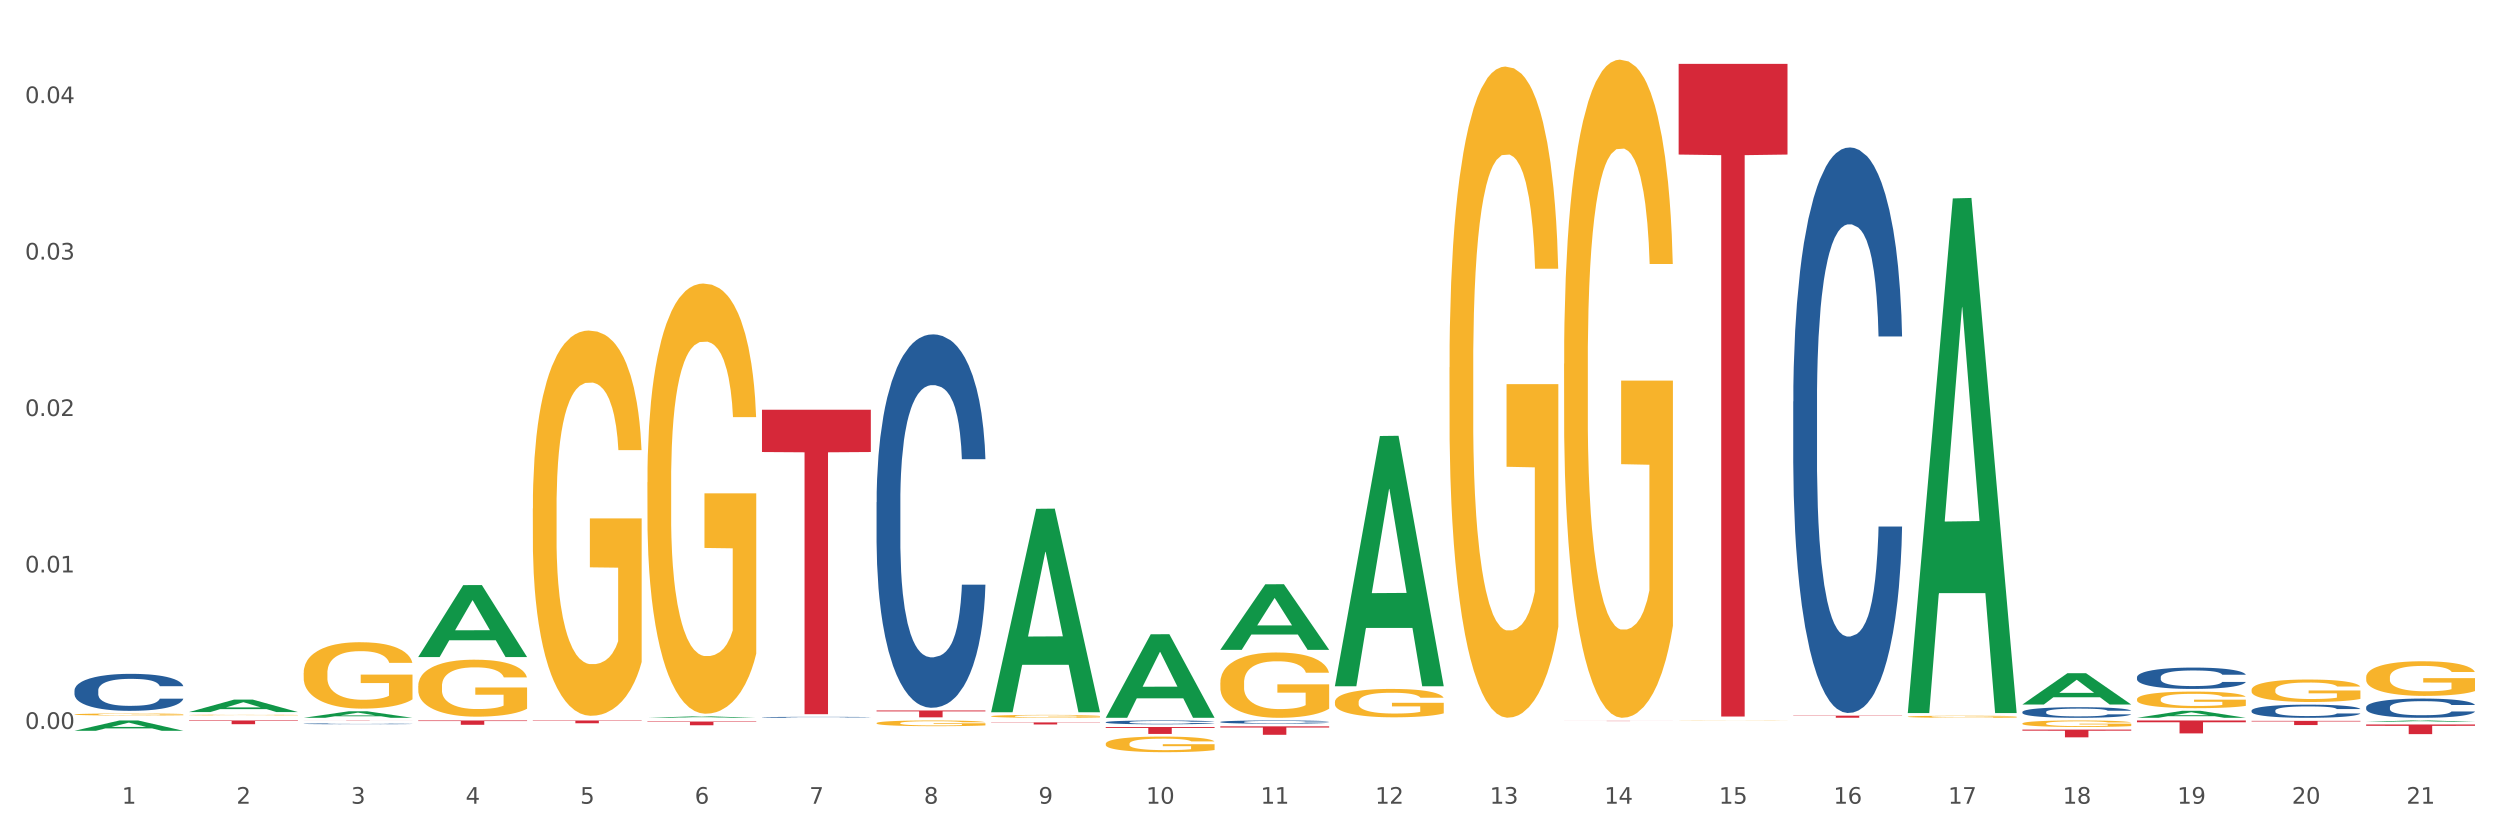 <?xml version="1.0" encoding="utf-8" standalone="no"?>
<!DOCTYPE svg PUBLIC "-//W3C//DTD SVG 1.1//EN"
  "http://www.w3.org/Graphics/SVG/1.1/DTD/svg11.dtd">
<svg xmlns:xlink="http://www.w3.org/1999/xlink" width="1080pt" height="360pt" viewBox="0 0 1080 360" xmlns="http://www.w3.org/2000/svg" version="1.1">
 <rect x="0" y="0" width="1080" height="360" fill="#333333" stroke="none"/>
 <defs>
  <style type="text/css">*{stroke-linejoin: round; stroke-linecap: butt}</style>
 </defs>
 <g id="figure_1">
  <g id="patch_1">
   <path d="M 0 360 
L 1080 360 
L 1080 0 
L 0 0 
z
" style="fill: #ffffff; stroke: #ffffff; stroke-linejoin: miter"/>
  </g>
  <g id="axes_1">
   <g id="matplotlib.axis_1">
    <g id="xtick_1">
     <g id="text_1">
      <!-- 1 -->
      <g style="fill: #4d4d4d" transform="translate(52.633 347.204) scale(0.096 -0.096)">
       <defs>
        <path id="DejaVuSans-31" d="M 794 531 
L 1825 531 
L 1825 4091 
L 703 3866 
L 703 4441 
L 1819 4666 
L 2450 4666 
L 2450 531 
L 3481 531 
L 3481 0 
L 794 0 
L 794 531 
z
" transform="scale(0.016)"/>
       </defs>
       <use xlink:href="#DejaVuSans-31"/>
      </g>
     </g>
    </g>
    <g id="xtick_2">
     <g id="text_2">
      <!-- 2 -->
      <g style="fill: #4d4d4d" transform="translate(102.133 347.204) scale(0.096 -0.096)">
       <defs>
        <path id="DejaVuSans-32" d="M 1228 531 
L 3431 531 
L 3431 0 
L 469 0 
L 469 531 
Q 828 903 1448 1529 
Q 2069 2156 2228 2338 
Q 2531 2678 2651 2914 
Q 2772 3150 2772 3378 
Q 2772 3750 2511 3984 
Q 2250 4219 1831 4219 
Q 1534 4219 1204 4116 
Q 875 4013 500 3803 
L 500 4441 
Q 881 4594 1212 4672 
Q 1544 4750 1819 4750 
Q 2544 4750 2975 4387 
Q 3406 4025 3406 3419 
Q 3406 3131 3298 2873 
Q 3191 2616 2906 2266 
Q 2828 2175 2409 1742 
Q 1991 1309 1228 531 
z
" transform="scale(0.016)"/>
       </defs>
       <use xlink:href="#DejaVuSans-32"/>
      </g>
     </g>
    </g>
    <g id="xtick_3">
     <g id="text_3">
      <!-- 3 -->
      <g style="fill: #4d4d4d" transform="translate(151.633 347.204) scale(0.096 -0.096)">
       <defs>
        <path id="DejaVuSans-33" d="M 2597 2516 
Q 3050 2419 3304 2112 
Q 3559 1806 3559 1356 
Q 3559 666 3084 287 
Q 2609 -91 1734 -91 
Q 1441 -91 1130 -33 
Q 819 25 488 141 
L 488 750 
Q 750 597 1062 519 
Q 1375 441 1716 441 
Q 2309 441 2620 675 
Q 2931 909 2931 1356 
Q 2931 1769 2642 2001 
Q 2353 2234 1838 2234 
L 1294 2234 
L 1294 2753 
L 1863 2753 
Q 2328 2753 2575 2939 
Q 2822 3125 2822 3475 
Q 2822 3834 2567 4026 
Q 2313 4219 1838 4219 
Q 1578 4219 1281 4162 
Q 984 4106 628 3988 
L 628 4550 
Q 988 4650 1302 4700 
Q 1616 4750 1894 4750 
Q 2613 4750 3031 4423 
Q 3450 4097 3450 3541 
Q 3450 3153 3228 2886 
Q 3006 2619 2597 2516 
z
" transform="scale(0.016)"/>
       </defs>
       <use xlink:href="#DejaVuSans-33"/>
      </g>
     </g>
    </g>
    <g id="xtick_4">
     <g id="text_4">
      <!-- 4 -->
      <g style="fill: #4d4d4d" transform="translate(201.133 347.204) scale(0.096 -0.096)">
       <defs>
        <path id="DejaVuSans-34" d="M 2419 4116 
L 825 1625 
L 2419 1625 
L 2419 4116 
z
M 2253 4666 
L 3047 4666 
L 3047 1625 
L 3713 1625 
L 3713 1100 
L 3047 1100 
L 3047 0 
L 2419 0 
L 2419 1100 
L 313 1100 
L 313 1709 
L 2253 4666 
z
" transform="scale(0.016)"/>
       </defs>
       <use xlink:href="#DejaVuSans-34"/>
      </g>
     </g>
    </g>
    <g id="xtick_5">
     <g id="text_5">
      <!-- 5 -->
      <g style="fill: #4d4d4d" transform="translate(250.633 347.204) scale(0.096 -0.096)">
       <defs>
        <path id="DejaVuSans-35" d="M 691 4666 
L 3169 4666 
L 3169 4134 
L 1269 4134 
L 1269 2991 
Q 1406 3038 1543 3061 
Q 1681 3084 1819 3084 
Q 2600 3084 3056 2656 
Q 3513 2228 3513 1497 
Q 3513 744 3044 326 
Q 2575 -91 1722 -91 
Q 1428 -91 1123 -41 
Q 819 9 494 109 
L 494 744 
Q 775 591 1075 516 
Q 1375 441 1709 441 
Q 2250 441 2565 725 
Q 2881 1009 2881 1497 
Q 2881 1984 2565 2268 
Q 2250 2553 1709 2553 
Q 1456 2553 1204 2497 
Q 953 2441 691 2322 
L 691 4666 
z
" transform="scale(0.016)"/>
       </defs>
       <use xlink:href="#DejaVuSans-35"/>
      </g>
     </g>
    </g>
    <g id="xtick_6">
     <g id="text_6">
      <!-- 6 -->
      <g style="fill: #4d4d4d" transform="translate(300.134 347.204) scale(0.096 -0.096)">
       <defs>
        <path id="DejaVuSans-36" d="M 2113 2584 
Q 1688 2584 1439 2293 
Q 1191 2003 1191 1497 
Q 1191 994 1439 701 
Q 1688 409 2113 409 
Q 2538 409 2786 701 
Q 3034 994 3034 1497 
Q 3034 2003 2786 2293 
Q 2538 2584 2113 2584 
z
M 3366 4563 
L 3366 3988 
Q 3128 4100 2886 4159 
Q 2644 4219 2406 4219 
Q 1781 4219 1451 3797 
Q 1122 3375 1075 2522 
Q 1259 2794 1537 2939 
Q 1816 3084 2150 3084 
Q 2853 3084 3261 2657 
Q 3669 2231 3669 1497 
Q 3669 778 3244 343 
Q 2819 -91 2113 -91 
Q 1303 -91 875 529 
Q 447 1150 447 2328 
Q 447 3434 972 4092 
Q 1497 4750 2381 4750 
Q 2619 4750 2861 4703 
Q 3103 4656 3366 4563 
z
" transform="scale(0.016)"/>
       </defs>
       <use xlink:href="#DejaVuSans-36"/>
      </g>
     </g>
    </g>
    <g id="xtick_7">
     <g id="text_7">
      <!-- 7 -->
      <g style="fill: #4d4d4d" transform="translate(349.634 347.204) scale(0.096 -0.096)">
       <defs>
        <path id="DejaVuSans-37" d="M 525 4666 
L 3525 4666 
L 3525 4397 
L 1831 0 
L 1172 0 
L 2766 4134 
L 525 4134 
L 525 4666 
z
" transform="scale(0.016)"/>
       </defs>
       <use xlink:href="#DejaVuSans-37"/>
      </g>
     </g>
    </g>
    <g id="xtick_8">
     <g id="text_8">
      <!-- 8 -->
      <g style="fill: #4d4d4d" transform="translate(399.134 347.204) scale(0.096 -0.096)">
       <defs>
        <path id="DejaVuSans-38" d="M 2034 2216 
Q 1584 2216 1326 1975 
Q 1069 1734 1069 1313 
Q 1069 891 1326 650 
Q 1584 409 2034 409 
Q 2484 409 2743 651 
Q 3003 894 3003 1313 
Q 3003 1734 2745 1975 
Q 2488 2216 2034 2216 
z
M 1403 2484 
Q 997 2584 770 2862 
Q 544 3141 544 3541 
Q 544 4100 942 4425 
Q 1341 4750 2034 4750 
Q 2731 4750 3128 4425 
Q 3525 4100 3525 3541 
Q 3525 3141 3298 2862 
Q 3072 2584 2669 2484 
Q 3125 2378 3379 2068 
Q 3634 1759 3634 1313 
Q 3634 634 3220 271 
Q 2806 -91 2034 -91 
Q 1263 -91 848 271 
Q 434 634 434 1313 
Q 434 1759 690 2068 
Q 947 2378 1403 2484 
z
M 1172 3481 
Q 1172 3119 1398 2916 
Q 1625 2713 2034 2713 
Q 2441 2713 2670 2916 
Q 2900 3119 2900 3481 
Q 2900 3844 2670 4047 
Q 2441 4250 2034 4250 
Q 1625 4250 1398 4047 
Q 1172 3844 1172 3481 
z
" transform="scale(0.016)"/>
       </defs>
       <use xlink:href="#DejaVuSans-38"/>
      </g>
     </g>
    </g>
    <g id="xtick_9">
     <g id="text_9">
      <!-- 9 -->
      <g style="fill: #4d4d4d" transform="translate(448.634 347.204) scale(0.096 -0.096)">
       <defs>
        <path id="DejaVuSans-39" d="M 703 97 
L 703 672 
Q 941 559 1184 500 
Q 1428 441 1663 441 
Q 2288 441 2617 861 
Q 2947 1281 2994 2138 
Q 2813 1869 2534 1725 
Q 2256 1581 1919 1581 
Q 1219 1581 811 2004 
Q 403 2428 403 3163 
Q 403 3881 828 4315 
Q 1253 4750 1959 4750 
Q 2769 4750 3195 4129 
Q 3622 3509 3622 2328 
Q 3622 1225 3098 567 
Q 2575 -91 1691 -91 
Q 1453 -91 1209 -44 
Q 966 3 703 97 
z
M 1959 2075 
Q 2384 2075 2632 2365 
Q 2881 2656 2881 3163 
Q 2881 3666 2632 3958 
Q 2384 4250 1959 4250 
Q 1534 4250 1286 3958 
Q 1038 3666 1038 3163 
Q 1038 2656 1286 2365 
Q 1534 2075 1959 2075 
z
" transform="scale(0.016)"/>
       </defs>
       <use xlink:href="#DejaVuSans-39"/>
      </g>
     </g>
    </g>
    <g id="xtick_10">
     <g id="text_10">
      <!-- 10 -->
      <g style="fill: #4d4d4d" transform="translate(495.079 347.204) scale(0.096 -0.096)">
       <defs>
        <path id="DejaVuSans-30" d="M 2034 4250 
Q 1547 4250 1301 3770 
Q 1056 3291 1056 2328 
Q 1056 1369 1301 889 
Q 1547 409 2034 409 
Q 2525 409 2770 889 
Q 3016 1369 3016 2328 
Q 3016 3291 2770 3770 
Q 2525 4250 2034 4250 
z
M 2034 4750 
Q 2819 4750 3233 4129 
Q 3647 3509 3647 2328 
Q 3647 1150 3233 529 
Q 2819 -91 2034 -91 
Q 1250 -91 836 529 
Q 422 1150 422 2328 
Q 422 3509 836 4129 
Q 1250 4750 2034 4750 
z
" transform="scale(0.016)"/>
       </defs>
       <use xlink:href="#DejaVuSans-31"/>
       <use xlink:href="#DejaVuSans-30" transform="translate(63.623 0)"/>
      </g>
     </g>
    </g>
    <g id="xtick_11">
     <g id="text_11">
      <!-- 11 -->
      <g style="fill: #4d4d4d" transform="translate(544.58 347.204) scale(0.096 -0.096)">
       <use xlink:href="#DejaVuSans-31"/>
       <use xlink:href="#DejaVuSans-31" transform="translate(63.623 0)"/>
      </g>
     </g>
    </g>
    <g id="xtick_12">
     <g id="text_12">
      <!-- 12 -->
      <g style="fill: #4d4d4d" transform="translate(594.08 347.204) scale(0.096 -0.096)">
       <use xlink:href="#DejaVuSans-31"/>
       <use xlink:href="#DejaVuSans-32" transform="translate(63.623 0)"/>
      </g>
     </g>
    </g>
    <g id="xtick_13">
     <g id="text_13">
      <!-- 13 -->
      <g style="fill: #4d4d4d" transform="translate(643.58 347.204) scale(0.096 -0.096)">
       <use xlink:href="#DejaVuSans-31"/>
       <use xlink:href="#DejaVuSans-33" transform="translate(63.623 0)"/>
      </g>
     </g>
    </g>
    <g id="xtick_14">
     <g id="text_14">
      <!-- 14 -->
      <g style="fill: #4d4d4d" transform="translate(693.08 347.204) scale(0.096 -0.096)">
       <use xlink:href="#DejaVuSans-31"/>
       <use xlink:href="#DejaVuSans-34" transform="translate(63.623 0)"/>
      </g>
     </g>
    </g>
    <g id="xtick_15">
     <g id="text_15">
      <!-- 15 -->
      <g style="fill: #4d4d4d" transform="translate(742.58 347.204) scale(0.096 -0.096)">
       <use xlink:href="#DejaVuSans-31"/>
       <use xlink:href="#DejaVuSans-35" transform="translate(63.623 0)"/>
      </g>
     </g>
    </g>
    <g id="xtick_16">
     <g id="text_16">
      <!-- 16 -->
      <g style="fill: #4d4d4d" transform="translate(792.08 347.204) scale(0.096 -0.096)">
       <use xlink:href="#DejaVuSans-31"/>
       <use xlink:href="#DejaVuSans-36" transform="translate(63.623 0)"/>
      </g>
     </g>
    </g>
    <g id="xtick_17">
     <g id="text_17">
      <!-- 17 -->
      <g style="fill: #4d4d4d" transform="translate(841.58 347.204) scale(0.096 -0.096)">
       <use xlink:href="#DejaVuSans-31"/>
       <use xlink:href="#DejaVuSans-37" transform="translate(63.623 0)"/>
      </g>
     </g>
    </g>
    <g id="xtick_18">
     <g id="text_18">
      <!-- 18 -->
      <g style="fill: #4d4d4d" transform="translate(891.08 347.204) scale(0.096 -0.096)">
       <use xlink:href="#DejaVuSans-31"/>
       <use xlink:href="#DejaVuSans-38" transform="translate(63.623 0)"/>
      </g>
     </g>
    </g>
    <g id="xtick_19">
     <g id="text_19">
      <!-- 19 -->
      <g style="fill: #4d4d4d" transform="translate(940.58 347.204) scale(0.096 -0.096)">
       <use xlink:href="#DejaVuSans-31"/>
       <use xlink:href="#DejaVuSans-39" transform="translate(63.623 0)"/>
      </g>
     </g>
    </g>
    <g id="xtick_20">
     <g id="text_20">
      <!-- 20 -->
      <g style="fill: #4d4d4d" transform="translate(990.08 347.204) scale(0.096 -0.096)">
       <use xlink:href="#DejaVuSans-32"/>
       <use xlink:href="#DejaVuSans-30" transform="translate(63.623 0)"/>
      </g>
     </g>
    </g>
    <g id="xtick_21">
     <g id="text_21">
      <!-- 21 -->
      <g style="fill: #4d4d4d" transform="translate(1039.58 347.204) scale(0.096 -0.096)">
       <use xlink:href="#DejaVuSans-32"/>
       <use xlink:href="#DejaVuSans-31" transform="translate(63.623 0)"/>
      </g>
     </g>
    </g>
    <g id="xtick_22"/>
    <g id="xtick_23"/>
    <g id="xtick_24"/>
    <g id="xtick_25"/>
    <g id="xtick_26"/>
    <g id="xtick_27"/>
    <g id="xtick_28"/>
    <g id="xtick_29"/>
    <g id="xtick_30"/>
    <g id="xtick_31"/>
    <g id="xtick_32"/>
    <g id="xtick_33"/>
    <g id="xtick_34"/>
    <g id="xtick_35"/>
    <g id="xtick_36"/>
    <g id="xtick_37"/>
    <g id="xtick_38"/>
    <g id="xtick_39"/>
    <g id="xtick_40"/>
    <g id="xtick_41"/>
   </g>
   <g id="matplotlib.axis_2">
    <g id="ytick_1">
     <g id="text_22">
      <!-- 0.00 -->
      <g style="fill: #4d4d4d" transform="translate(10.8 314.887) scale(0.096 -0.096)">
       <defs>
        <path id="DejaVuSans-2e" d="M 684 794 
L 1344 794 
L 1344 0 
L 684 0 
L 684 794 
z
" transform="scale(0.016)"/>
       </defs>
       <use xlink:href="#DejaVuSans-30"/>
       <use xlink:href="#DejaVuSans-2e" transform="translate(63.623 0)"/>
       <use xlink:href="#DejaVuSans-30" transform="translate(95.41 0)"/>
       <use xlink:href="#DejaVuSans-30" transform="translate(159.033 0)"/>
      </g>
     </g>
    </g>
    <g id="ytick_2">
     <g id="text_23">
      <!-- 0.01 -->
      <g style="fill: #4d4d4d" transform="translate(10.8 247.3) scale(0.096 -0.096)">
       <use xlink:href="#DejaVuSans-30"/>
       <use xlink:href="#DejaVuSans-2e" transform="translate(63.623 0)"/>
       <use xlink:href="#DejaVuSans-30" transform="translate(95.41 0)"/>
       <use xlink:href="#DejaVuSans-31" transform="translate(159.033 0)"/>
      </g>
     </g>
    </g>
    <g id="ytick_3">
     <g id="text_24">
      <!-- 0.02 -->
      <g style="fill: #4d4d4d" transform="translate(10.8 179.714) scale(0.096 -0.096)">
       <use xlink:href="#DejaVuSans-30"/>
       <use xlink:href="#DejaVuSans-2e" transform="translate(63.623 0)"/>
       <use xlink:href="#DejaVuSans-30" transform="translate(95.41 0)"/>
       <use xlink:href="#DejaVuSans-32" transform="translate(159.033 0)"/>
      </g>
     </g>
    </g>
    <g id="ytick_4">
     <g id="text_25">
      <!-- 0.03 -->
      <g style="fill: #4d4d4d" transform="translate(10.8 112.127) scale(0.096 -0.096)">
       <use xlink:href="#DejaVuSans-30"/>
       <use xlink:href="#DejaVuSans-2e" transform="translate(63.623 0)"/>
       <use xlink:href="#DejaVuSans-30" transform="translate(95.41 0)"/>
       <use xlink:href="#DejaVuSans-33" transform="translate(159.033 0)"/>
      </g>
     </g>
    </g>
    <g id="ytick_5">
     <g id="text_26">
      <!-- 0.04 -->
      <g style="fill: #4d4d4d" transform="translate(10.8 44.54) scale(0.096 -0.096)">
       <use xlink:href="#DejaVuSans-30"/>
       <use xlink:href="#DejaVuSans-2e" transform="translate(63.623 0)"/>
       <use xlink:href="#DejaVuSans-30" transform="translate(95.41 0)"/>
       <use xlink:href="#DejaVuSans-34" transform="translate(159.033 0)"/>
      </g>
     </g>
    </g>
    <g id="ytick_6"/>
    <g id="ytick_7"/>
    <g id="ytick_8"/>
    <g id="ytick_9"/>
   </g>
   <g id="PolyCollection_1">
    <path d="M 32.175 315.695 
L 32.223 315.691 
L 51.615 311.244 
L 59.663 311.24 
L 79.2 315.703 
L 69.892 315.703 
L 65.674 314.664 
L 45.652 314.664 
L 45.507 314.681 
L 41.435 315.703 
L 32.175 315.703 
L 32.175 315.695 
L 48.173 314.044 
L 63.153 314.04 
L 55.736 312.191 
L 55.639 312.183 
L 55.542 312.196 
L 48.125 314.04 
L 48.173 314.044 
L 32.175 315.695 
z
" clip-path="url(#p41077afed9)" style="fill: #109648"/>
    <path d="M 527.175 280.675 
L 527.223 280.649 
L 546.615 252.404 
L 554.663 252.377 
L 574.2 280.729 
L 564.892 280.729 
L 560.674 274.127 
L 540.652 274.127 
L 540.507 274.233 
L 536.435 280.729 
L 527.175 280.729 
L 527.175 280.675 
L 543.173 270.187 
L 558.153 270.16 
L 550.736 258.42 
L 550.639 258.367 
L 550.542 258.447 
L 543.125 270.16 
L 543.173 270.187 
L 527.175 280.675 
z
" clip-path="url(#p41077afed9)" style="fill: #109648"/>
    <path d="M 477.675 310.03 
L 477.723 309.996 
L 497.115 274.007 
L 505.163 273.973 
L 524.7 310.098 
L 515.392 310.098 
L 511.174 301.686 
L 491.152 301.686 
L 491.007 301.822 
L 486.935 310.098 
L 477.675 310.098 
L 477.675 310.03 
L 493.673 296.666 
L 508.653 296.632 
L 501.236 281.673 
L 501.139 281.605 
L 501.042 281.707 
L 493.625 296.632 
L 493.673 296.666 
L 477.675 310.03 
z
" clip-path="url(#p41077afed9)" style="fill: #109648"/>
    <path d="M 675.675 311.409 
L 722.7 311.409 
L 722.7 311.424 
L 704.202 311.424 
L 704.202 311.517 
L 694.062 311.517 
L 694.062 311.424 
L 675.675 311.424 
L 675.675 311.409 
L 675.675 311.409 
z
" clip-path="url(#p41077afed9)" style="fill: #d62839"/>
    <path d="M 923.175 311.24 
L 970.2 311.24 
L 970.2 312.018 
L 951.702 312.023 
L 951.702 316.836 
L 941.562 316.836 
L 941.562 312.023 
L 923.175 312.018 
L 923.175 311.245 
L 923.175 311.24 
z
" clip-path="url(#p41077afed9)" style="fill: #d62839"/>
    <path d="M 725.175 27.583 
L 772.2 27.583 
L 772.2 66.766 
L 753.702 67.031 
L 753.702 309.546 
L 743.562 309.546 
L 743.562 67.031 
L 725.175 66.766 
L 725.175 27.848 
L 725.175 27.583 
z
" clip-path="url(#p41077afed9)" style="fill: #d62839"/>
    <path d="M 131.175 310.093 
L 131.223 310.09 
L 150.615 307.277 
L 158.663 307.275 
L 178.2 310.098 
L 168.892 310.098 
L 164.674 309.441 
L 144.652 309.441 
L 144.507 309.451 
L 140.435 310.098 
L 131.175 310.098 
L 131.175 310.093 
L 147.173 309.048 
L 162.153 309.046 
L 154.736 307.877 
L 154.639 307.871 
L 154.542 307.879 
L 147.125 309.046 
L 147.173 309.048 
L 131.175 310.093 
z
" clip-path="url(#p41077afed9)" style="fill: #109648"/>
    <path d="M 81.675 307.597 
L 81.723 307.592 
L 101.115 302.225 
L 109.163 302.22 
L 128.7 307.607 
L 119.392 307.607 
L 115.174 306.353 
L 95.152 306.353 
L 95.007 306.373 
L 90.935 307.607 
L 81.675 307.607 
L 81.675 307.597 
L 97.673 305.604 
L 112.653 305.599 
L 105.236 303.369 
L 105.139 303.358 
L 105.042 303.374 
L 97.625 305.599 
L 97.673 305.604 
L 81.675 307.597 
z
" clip-path="url(#p41077afed9)" style="fill: #109648"/>
    <path d="M 477.675 311.99 
L 477.731 311.988 
L 477.731 311.946 
L 477.897 311.888 
L 478.509 311.781 
L 479.287 311.7 
L 480.621 311.606 
L 481.344 311.566 
L 482.289 311.522 
L 484.234 311.45 
L 486.457 311.39 
L 488.014 311.356 
L 489.181 311.335 
L 491.794 311.297 
L 493.294 311.28 
L 494.851 311.266 
L 496.185 311.257 
L 498.408 311.246 
L 500.187 311.242 
L 502.244 311.24 
L 503.967 311.242 
L 506.246 311.248 
L 509.581 311.266 
L 510.859 311.277 
L 512.582 311.295 
L 514.361 311.319 
L 515.806 311.344 
L 517.474 311.379 
L 519.197 311.425 
L 520.865 311.482 
L 522.032 311.536 
L 522.977 311.592 
L 523.811 311.661 
L 524.422 311.735 
L 524.7 311.798 
L 514.528 311.798 
L 514.25 311.742 
L 513.694 311.681 
L 513.138 311.639 
L 512.527 311.606 
L 511.582 311.568 
L 510.748 311.543 
L 509.359 311.514 
L 508.08 311.496 
L 507.024 311.486 
L 505.745 311.476 
L 503.022 311.467 
L 501.076 311.467 
L 499.853 311.47 
L 498.353 311.478 
L 497.074 311.489 
L 495.573 311.507 
L 494.406 311.527 
L 493.239 311.553 
L 492.572 311.571 
L 491.571 311.604 
L 490.904 311.632 
L 490.015 311.679 
L 489.515 311.713 
L 488.625 311.799 
L 488.236 311.863 
L 488.069 311.908 
L 487.958 311.956 
L 487.958 312.194 
L 488.292 312.301 
L 488.57 312.347 
L 489.014 312.398 
L 489.848 312.465 
L 491.071 312.531 
L 492.349 312.578 
L 493.406 312.607 
L 494.406 312.628 
L 495.407 312.645 
L 496.63 312.66 
L 497.63 312.67 
L 499.131 312.679 
L 500.91 312.683 
L 502.299 312.683 
L 505.134 312.676 
L 506.413 312.668 
L 507.635 312.657 
L 508.969 312.641 
L 510.026 312.622 
L 510.637 312.609 
L 511.637 312.58 
L 512.416 312.549 
L 513.083 312.514 
L 513.527 312.484 
L 514.028 312.438 
L 514.417 312.386 
L 514.528 312.359 
L 524.7 312.359 
L 524.478 312.414 
L 524.089 312.467 
L 523.31 312.539 
L 522.699 312.58 
L 521.754 312.63 
L 520.753 312.673 
L 519.364 312.72 
L 518.085 312.755 
L 516.751 312.785 
L 515.306 312.813 
L 512.694 312.851 
L 511.749 312.862 
L 509.748 312.88 
L 508.191 312.891 
L 505.912 312.901 
L 503.578 312.907 
L 501.132 312.909 
L 498.964 312.906 
L 496.574 312.897 
L 495.073 312.887 
L 493.406 312.874 
L 491.46 312.852 
L 489.626 312.827 
L 487.903 312.796 
L 486.291 312.761 
L 484.79 312.721 
L 482.844 312.656 
L 481.399 312.592 
L 480.343 312.532 
L 479.62 312.482 
L 478.898 312.418 
L 478.509 312.374 
L 477.897 312.267 
L 477.675 312.168 
L 477.675 311.99 
z
" clip-path="url(#p41077afed9)" style="fill: #255c99"/>
    <path d="M 1022.175 312.981 
L 1069.2 312.981 
L 1069.2 313.558 
L 1050.702 313.562 
L 1050.702 317.135 
L 1040.562 317.135 
L 1040.562 313.562 
L 1022.175 313.558 
L 1022.175 312.985 
L 1022.175 312.981 
z
" clip-path="url(#p41077afed9)" style="fill: #d62839"/>
    <path d="M 1022.175 305.515 
L 1022.231 305.508 
L 1022.231 305.295 
L 1022.397 305.006 
L 1023.009 304.474 
L 1023.787 304.072 
L 1025.121 303.6 
L 1025.844 303.403 
L 1026.789 303.182 
L 1028.734 302.825 
L 1030.957 302.521 
L 1032.514 302.354 
L 1033.681 302.248 
L 1036.294 302.058 
L 1037.794 301.974 
L 1039.351 301.906 
L 1040.685 301.86 
L 1042.908 301.807 
L 1044.687 301.784 
L 1046.744 301.776 
L 1048.467 301.784 
L 1050.746 301.814 
L 1054.081 301.906 
L 1055.359 301.959 
L 1057.082 302.05 
L 1058.861 302.172 
L 1060.306 302.293 
L 1061.974 302.468 
L 1063.697 302.696 
L 1065.365 302.985 
L 1066.532 303.251 
L 1067.477 303.532 
L 1068.311 303.874 
L 1068.922 304.246 
L 1069.2 304.558 
L 1059.028 304.558 
L 1058.75 304.277 
L 1058.194 303.973 
L 1057.638 303.768 
L 1057.027 303.6 
L 1056.082 303.41 
L 1055.248 303.289 
L 1053.859 303.144 
L 1052.58 303.053 
L 1051.524 303 
L 1050.245 302.954 
L 1047.522 302.909 
L 1045.576 302.909 
L 1044.353 302.924 
L 1042.853 302.962 
L 1041.574 303.015 
L 1040.073 303.106 
L 1038.906 303.205 
L 1037.739 303.334 
L 1037.072 303.426 
L 1036.071 303.593 
L 1035.404 303.73 
L 1034.515 303.965 
L 1034.015 304.132 
L 1033.125 304.565 
L 1032.736 304.885 
L 1032.569 305.105 
L 1032.458 305.348 
L 1032.458 306.534 
L 1032.792 307.066 
L 1033.07 307.294 
L 1033.514 307.552 
L 1034.348 307.887 
L 1035.571 308.213 
L 1036.849 308.449 
L 1037.906 308.593 
L 1038.906 308.7 
L 1039.907 308.783 
L 1041.13 308.859 
L 1042.13 308.905 
L 1043.631 308.951 
L 1045.41 308.973 
L 1046.799 308.973 
L 1049.634 308.935 
L 1050.912 308.897 
L 1052.135 308.844 
L 1053.469 308.761 
L 1054.526 308.669 
L 1055.137 308.601 
L 1056.138 308.457 
L 1056.916 308.305 
L 1057.583 308.13 
L 1058.027 307.978 
L 1058.528 307.75 
L 1058.917 307.491 
L 1059.028 307.355 
L 1069.2 307.355 
L 1068.978 307.628 
L 1068.589 307.894 
L 1067.81 308.251 
L 1067.199 308.457 
L 1066.254 308.707 
L 1065.253 308.92 
L 1063.864 309.156 
L 1062.585 309.331 
L 1061.251 309.483 
L 1059.806 309.619 
L 1057.194 309.809 
L 1056.249 309.863 
L 1054.248 309.954 
L 1052.691 310.007 
L 1050.412 310.06 
L 1048.078 310.091 
L 1045.632 310.098 
L 1043.464 310.083 
L 1041.074 310.037 
L 1039.573 309.992 
L 1037.906 309.923 
L 1035.96 309.817 
L 1034.126 309.688 
L 1032.403 309.536 
L 1030.791 309.361 
L 1029.29 309.163 
L 1027.344 308.837 
L 1025.899 308.517 
L 1024.843 308.221 
L 1024.12 307.97 
L 1023.398 307.651 
L 1023.009 307.431 
L 1022.397 306.899 
L 1022.175 306.405 
L 1022.175 305.515 
z
" clip-path="url(#p41077afed9)" style="fill: #255c99"/>
    <path d="M 972.675 306.966 
L 972.731 306.961 
L 972.731 306.816 
L 972.897 306.618 
L 973.509 306.255 
L 974.287 305.98 
L 975.621 305.658 
L 976.344 305.523 
L 977.289 305.372 
L 979.234 305.128 
L 981.457 304.92 
L 983.014 304.806 
L 984.181 304.733 
L 986.794 304.603 
L 988.294 304.546 
L 989.851 304.499 
L 991.185 304.468 
L 993.408 304.432 
L 995.187 304.416 
L 997.244 304.411 
L 998.967 304.416 
L 1001.246 304.437 
L 1004.581 304.499 
L 1005.859 304.536 
L 1007.582 304.598 
L 1009.361 304.681 
L 1010.806 304.764 
L 1012.474 304.884 
L 1014.197 305.04 
L 1015.865 305.237 
L 1017.032 305.419 
L 1017.977 305.611 
L 1018.811 305.845 
L 1019.422 306.099 
L 1019.7 306.312 
L 1009.528 306.312 
L 1009.25 306.12 
L 1008.694 305.912 
L 1008.138 305.772 
L 1007.527 305.658 
L 1006.582 305.528 
L 1005.748 305.445 
L 1004.359 305.346 
L 1003.08 305.284 
L 1002.024 305.247 
L 1000.745 305.216 
L 998.022 305.185 
L 996.076 305.185 
L 994.853 305.195 
L 993.353 305.221 
L 992.074 305.258 
L 990.573 305.32 
L 989.406 305.388 
L 988.239 305.476 
L 987.572 305.538 
L 986.571 305.652 
L 985.904 305.746 
L 985.015 305.907 
L 984.515 306.021 
L 983.625 306.317 
L 983.236 306.535 
L 983.069 306.686 
L 982.958 306.852 
L 982.958 307.662 
L 983.292 308.026 
L 983.57 308.182 
L 984.014 308.358 
L 984.848 308.587 
L 986.071 308.81 
L 987.349 308.971 
L 988.406 309.07 
L 989.406 309.143 
L 990.407 309.2 
L 991.63 309.252 
L 992.63 309.283 
L 994.131 309.314 
L 995.91 309.33 
L 997.299 309.33 
L 1000.134 309.304 
L 1001.413 309.278 
L 1002.635 309.241 
L 1003.969 309.184 
L 1005.026 309.122 
L 1005.637 309.075 
L 1006.638 308.976 
L 1007.416 308.873 
L 1008.083 308.753 
L 1008.527 308.649 
L 1009.028 308.493 
L 1009.417 308.317 
L 1009.528 308.223 
L 1019.7 308.223 
L 1019.478 308.41 
L 1019.089 308.592 
L 1018.31 308.836 
L 1017.699 308.976 
L 1016.754 309.148 
L 1015.753 309.293 
L 1014.364 309.454 
L 1013.085 309.574 
L 1011.751 309.678 
L 1010.306 309.771 
L 1007.694 309.901 
L 1006.749 309.937 
L 1004.748 310 
L 1003.191 310.036 
L 1000.912 310.072 
L 998.578 310.093 
L 996.132 310.098 
L 993.964 310.088 
L 991.574 310.057 
L 990.073 310.026 
L 988.406 309.979 
L 986.46 309.906 
L 984.626 309.818 
L 982.903 309.714 
L 981.291 309.594 
L 979.79 309.459 
L 977.844 309.236 
L 976.399 309.018 
L 975.343 308.815 
L 974.62 308.644 
L 973.898 308.426 
L 973.509 308.275 
L 972.897 307.912 
L 972.675 307.574 
L 972.675 306.966 
z
" clip-path="url(#p41077afed9)" style="fill: #255c99"/>
    <path d="M 923.175 292.541 
L 923.231 292.533 
L 923.231 292.296 
L 923.397 291.976 
L 924.009 291.386 
L 924.787 290.939 
L 926.121 290.416 
L 926.844 290.197 
L 927.789 289.952 
L 929.734 289.556 
L 931.957 289.219 
L 933.514 289.033 
L 934.681 288.915 
L 937.294 288.704 
L 938.794 288.612 
L 940.351 288.536 
L 941.685 288.485 
L 943.908 288.426 
L 945.687 288.401 
L 947.744 288.392 
L 949.467 288.401 
L 951.746 288.435 
L 955.081 288.536 
L 956.359 288.595 
L 958.082 288.696 
L 959.861 288.831 
L 961.306 288.966 
L 962.974 289.16 
L 964.697 289.413 
L 966.365 289.733 
L 967.532 290.028 
L 968.477 290.34 
L 969.311 290.72 
L 969.922 291.133 
L 970.2 291.479 
L 960.028 291.479 
L 959.75 291.167 
L 959.194 290.829 
L 958.638 290.602 
L 958.027 290.416 
L 957.082 290.205 
L 956.248 290.07 
L 954.859 289.91 
L 953.58 289.809 
L 952.524 289.75 
L 951.245 289.699 
L 948.522 289.649 
L 946.576 289.649 
L 945.353 289.666 
L 943.853 289.708 
L 942.574 289.767 
L 941.073 289.868 
L 939.906 289.978 
L 938.739 290.121 
L 938.072 290.222 
L 937.071 290.408 
L 936.404 290.559 
L 935.515 290.821 
L 935.015 291.006 
L 934.125 291.487 
L 933.736 291.841 
L 933.569 292.086 
L 933.458 292.355 
L 933.458 293.671 
L 933.792 294.261 
L 934.07 294.514 
L 934.514 294.801 
L 935.348 295.172 
L 936.571 295.534 
L 937.849 295.796 
L 938.906 295.956 
L 939.906 296.074 
L 940.907 296.167 
L 942.13 296.251 
L 943.13 296.302 
L 944.631 296.352 
L 946.41 296.378 
L 947.799 296.378 
L 950.634 296.335 
L 951.913 296.293 
L 953.135 296.234 
L 954.469 296.141 
L 955.526 296.04 
L 956.137 295.964 
L 957.138 295.804 
L 957.916 295.635 
L 958.583 295.442 
L 959.027 295.273 
L 959.528 295.02 
L 959.917 294.733 
L 960.028 294.581 
L 970.2 294.581 
L 969.978 294.885 
L 969.589 295.18 
L 968.81 295.576 
L 968.199 295.804 
L 967.254 296.082 
L 966.253 296.318 
L 964.864 296.58 
L 963.585 296.774 
L 962.251 296.942 
L 960.806 297.094 
L 958.194 297.305 
L 957.249 297.364 
L 955.248 297.465 
L 953.691 297.524 
L 951.412 297.583 
L 949.078 297.617 
L 946.632 297.625 
L 944.464 297.609 
L 942.074 297.558 
L 940.573 297.507 
L 938.906 297.432 
L 936.96 297.313 
L 935.126 297.17 
L 933.403 297.001 
L 931.791 296.808 
L 930.29 296.588 
L 928.344 296.226 
L 926.899 295.872 
L 925.843 295.543 
L 925.12 295.264 
L 924.398 294.91 
L 924.009 294.666 
L 923.397 294.076 
L 923.175 293.527 
L 923.175 292.541 
z
" clip-path="url(#p41077afed9)" style="fill: #255c99"/>
    <path d="M 873.675 307.567 
L 873.731 307.563 
L 873.731 307.446 
L 873.897 307.286 
L 874.509 306.992 
L 875.287 306.77 
L 876.621 306.51 
L 877.344 306.401 
L 878.289 306.279 
L 880.234 306.082 
L 882.457 305.914 
L 884.014 305.821 
L 885.181 305.763 
L 887.794 305.658 
L 889.294 305.611 
L 890.851 305.574 
L 892.185 305.549 
L 894.408 305.519 
L 896.187 305.507 
L 898.244 305.502 
L 899.967 305.507 
L 902.246 305.523 
L 905.581 305.574 
L 906.859 305.603 
L 908.582 305.653 
L 910.361 305.721 
L 911.806 305.788 
L 913.474 305.884 
L 915.197 306.01 
L 916.865 306.17 
L 918.032 306.317 
L 918.977 306.472 
L 919.811 306.661 
L 920.422 306.866 
L 920.7 307.039 
L 910.528 307.039 
L 910.25 306.883 
L 909.694 306.715 
L 909.138 306.602 
L 908.527 306.51 
L 907.582 306.405 
L 906.748 306.338 
L 905.359 306.258 
L 904.08 306.207 
L 903.024 306.178 
L 901.745 306.153 
L 899.022 306.128 
L 897.076 306.128 
L 895.853 306.136 
L 894.353 306.157 
L 893.074 306.186 
L 891.573 306.237 
L 890.406 306.291 
L 889.239 306.363 
L 888.572 306.413 
L 887.571 306.505 
L 886.904 306.581 
L 886.015 306.711 
L 885.515 306.803 
L 884.625 307.043 
L 884.236 307.219 
L 884.069 307.341 
L 883.958 307.475 
L 883.958 308.13 
L 884.292 308.424 
L 884.57 308.549 
L 885.014 308.692 
L 885.848 308.877 
L 887.071 309.057 
L 888.349 309.187 
L 889.406 309.267 
L 890.406 309.326 
L 891.407 309.372 
L 892.63 309.414 
L 893.63 309.439 
L 895.131 309.464 
L 896.91 309.477 
L 898.299 309.477 
L 901.134 309.456 
L 902.413 309.435 
L 903.635 309.406 
L 904.969 309.36 
L 906.026 309.309 
L 906.637 309.271 
L 907.638 309.192 
L 908.416 309.108 
L 909.083 309.011 
L 909.527 308.927 
L 910.028 308.801 
L 910.417 308.659 
L 910.528 308.583 
L 920.7 308.583 
L 920.478 308.734 
L 920.089 308.881 
L 919.31 309.078 
L 918.699 309.192 
L 917.754 309.33 
L 916.753 309.448 
L 915.364 309.578 
L 914.085 309.674 
L 912.751 309.758 
L 911.306 309.834 
L 908.694 309.939 
L 907.749 309.968 
L 905.748 310.019 
L 904.191 310.048 
L 901.912 310.077 
L 899.578 310.094 
L 897.132 310.098 
L 894.964 310.09 
L 892.574 310.065 
L 891.073 310.039 
L 889.406 310.002 
L 887.46 309.943 
L 885.626 309.872 
L 883.903 309.788 
L 882.291 309.691 
L 880.79 309.582 
L 878.844 309.402 
L 877.399 309.225 
L 876.343 309.062 
L 875.62 308.923 
L 874.898 308.747 
L 874.509 308.625 
L 873.897 308.331 
L 873.675 308.058 
L 873.675 307.567 
z
" clip-path="url(#p41077afed9)" style="fill: #255c99"/>
    <path d="M 774.675 173.474 
L 774.731 173.251 
L 774.731 167.004 
L 774.897 158.525 
L 775.509 142.906 
L 776.287 131.081 
L 777.621 117.247 
L 778.344 111.446 
L 779.289 104.975 
L 781.234 94.488 
L 783.457 85.563 
L 785.014 80.655 
L 786.181 77.531 
L 788.794 71.953 
L 790.294 69.498 
L 791.851 67.49 
L 793.185 66.152 
L 795.408 64.59 
L 797.187 63.92 
L 799.244 63.697 
L 800.967 63.92 
L 803.246 64.813 
L 806.581 67.49 
L 807.859 69.052 
L 809.582 71.73 
L 811.361 75.3 
L 812.806 78.87 
L 814.474 84.001 
L 816.197 90.695 
L 817.865 99.174 
L 819.032 106.983 
L 819.977 115.239 
L 820.811 125.28 
L 821.422 136.213 
L 821.7 145.361 
L 811.528 145.361 
L 811.25 137.105 
L 810.694 128.18 
L 810.138 122.156 
L 809.527 117.247 
L 808.582 111.669 
L 807.748 108.099 
L 806.359 103.86 
L 805.08 101.182 
L 804.024 99.62 
L 802.745 98.281 
L 800.022 96.943 
L 798.076 96.943 
L 796.853 97.389 
L 795.353 98.505 
L 794.074 100.066 
L 792.573 102.744 
L 791.406 105.645 
L 790.239 109.438 
L 789.572 112.115 
L 788.571 117.024 
L 787.904 121.04 
L 787.015 127.957 
L 786.515 132.866 
L 785.625 145.584 
L 785.236 154.955 
L 785.069 161.426 
L 784.958 168.566 
L 784.958 203.373 
L 785.292 218.992 
L 785.57 225.686 
L 786.014 233.272 
L 786.848 243.089 
L 788.071 252.684 
L 789.349 259.601 
L 790.406 263.84 
L 791.406 266.964 
L 792.407 269.418 
L 793.63 271.649 
L 794.63 272.988 
L 796.131 274.327 
L 797.91 274.996 
L 799.299 274.996 
L 802.134 273.881 
L 803.413 272.765 
L 804.635 271.203 
L 805.969 268.749 
L 807.026 266.071 
L 807.637 264.063 
L 808.638 259.824 
L 809.416 255.361 
L 810.083 250.229 
L 810.527 245.767 
L 811.028 239.073 
L 811.417 231.487 
L 811.528 227.471 
L 821.7 227.471 
L 821.478 235.503 
L 821.089 243.312 
L 820.31 253.799 
L 819.699 259.824 
L 818.754 267.187 
L 817.753 273.434 
L 816.364 280.351 
L 815.085 285.483 
L 813.751 289.946 
L 812.306 293.962 
L 809.694 299.54 
L 808.749 301.102 
L 806.748 303.779 
L 805.191 305.341 
L 802.912 306.903 
L 800.578 307.795 
L 798.132 308.019 
L 795.964 307.572 
L 793.574 306.234 
L 792.073 304.895 
L 790.406 302.887 
L 788.46 299.763 
L 786.626 295.97 
L 784.903 291.507 
L 783.291 286.376 
L 781.79 280.574 
L 779.844 270.98 
L 778.399 261.609 
L 777.343 252.907 
L 776.62 245.544 
L 775.898 236.172 
L 775.509 229.702 
L 774.897 214.083 
L 774.675 199.58 
L 774.675 173.474 
z
" clip-path="url(#p41077afed9)" style="fill: #255c99"/>
    <path d="M 527.175 311.868 
L 527.231 311.867 
L 527.231 311.831 
L 527.397 311.783 
L 528.009 311.693 
L 528.787 311.626 
L 530.121 311.547 
L 530.844 311.513 
L 531.789 311.476 
L 533.734 311.416 
L 535.957 311.365 
L 537.514 311.337 
L 538.681 311.319 
L 541.294 311.287 
L 542.794 311.273 
L 544.351 311.262 
L 545.685 311.254 
L 547.908 311.245 
L 549.687 311.241 
L 551.744 311.24 
L 553.467 311.241 
L 555.746 311.247 
L 559.081 311.262 
L 560.359 311.271 
L 562.082 311.286 
L 563.861 311.307 
L 565.306 311.327 
L 566.974 311.356 
L 568.697 311.395 
L 570.365 311.443 
L 571.532 311.488 
L 572.477 311.535 
L 573.311 311.593 
L 573.922 311.655 
L 574.2 311.707 
L 564.028 311.707 
L 563.75 311.66 
L 563.194 311.609 
L 562.638 311.575 
L 562.027 311.547 
L 561.082 311.515 
L 560.248 311.494 
L 558.859 311.47 
L 557.58 311.455 
L 556.524 311.446 
L 555.245 311.438 
L 552.522 311.43 
L 550.576 311.43 
L 549.353 311.433 
L 547.853 311.439 
L 546.574 311.448 
L 545.073 311.464 
L 543.906 311.48 
L 542.739 311.502 
L 542.072 311.517 
L 541.071 311.545 
L 540.404 311.568 
L 539.515 311.608 
L 539.015 311.636 
L 538.125 311.709 
L 537.736 311.762 
L 537.569 311.799 
L 537.458 311.84 
L 537.458 312.039 
L 537.792 312.129 
L 538.07 312.167 
L 538.514 312.21 
L 539.348 312.267 
L 540.571 312.322 
L 541.849 312.361 
L 542.906 312.385 
L 543.906 312.403 
L 544.907 312.417 
L 546.13 312.43 
L 547.13 312.438 
L 548.631 312.445 
L 550.41 312.449 
L 551.799 312.449 
L 554.634 312.443 
L 555.913 312.436 
L 557.135 312.428 
L 558.469 312.413 
L 559.526 312.398 
L 560.137 312.387 
L 561.138 312.362 
L 561.916 312.337 
L 562.583 312.308 
L 563.027 312.282 
L 563.528 312.244 
L 563.917 312.2 
L 564.028 312.177 
L 574.2 312.177 
L 573.978 312.223 
L 573.589 312.268 
L 572.81 312.328 
L 572.199 312.362 
L 571.254 312.405 
L 570.253 312.44 
L 568.864 312.48 
L 567.585 312.509 
L 566.251 312.535 
L 564.806 312.558 
L 562.194 312.59 
L 561.249 312.599 
L 559.248 312.614 
L 557.691 312.623 
L 555.412 312.632 
L 553.078 312.637 
L 550.632 312.638 
L 548.464 312.636 
L 546.074 312.628 
L 544.573 312.62 
L 542.906 312.609 
L 540.96 312.591 
L 539.126 312.569 
L 537.403 312.544 
L 535.791 312.514 
L 534.29 312.481 
L 532.344 312.426 
L 530.899 312.373 
L 529.843 312.323 
L 529.12 312.281 
L 528.398 312.227 
L 528.009 312.19 
L 527.397 312.101 
L 527.175 312.018 
L 527.175 311.868 
z
" clip-path="url(#p41077afed9)" style="fill: #255c99"/>
    <path d="M 972.675 311.41 
L 1019.7 311.41 
L 1019.7 311.664 
L 1001.202 311.666 
L 1001.202 313.237 
L 991.062 313.237 
L 991.062 311.666 
L 972.675 311.664 
L 972.675 311.412 
L 972.675 311.41 
z
" clip-path="url(#p41077afed9)" style="fill: #d62839"/>
    <path d="M 329.175 309.868 
L 329.231 309.867 
L 329.231 309.857 
L 329.397 309.842 
L 330.009 309.815 
L 330.787 309.795 
L 332.121 309.771 
L 332.844 309.761 
L 333.789 309.75 
L 335.734 309.732 
L 337.957 309.717 
L 339.514 309.709 
L 340.681 309.703 
L 343.294 309.694 
L 344.794 309.689 
L 346.351 309.686 
L 347.685 309.684 
L 349.908 309.681 
L 351.687 309.68 
L 353.744 309.68 
L 355.467 309.68 
L 357.746 309.681 
L 361.081 309.686 
L 362.359 309.689 
L 364.082 309.693 
L 365.861 309.699 
L 367.306 309.706 
L 368.974 309.714 
L 370.697 309.726 
L 372.365 309.74 
L 373.532 309.754 
L 374.477 309.768 
L 375.311 309.785 
L 375.922 309.804 
L 376.2 309.82 
L 366.028 309.82 
L 365.75 309.805 
L 365.194 309.79 
L 364.638 309.78 
L 364.027 309.771 
L 363.082 309.762 
L 362.248 309.756 
L 360.859 309.748 
L 359.58 309.744 
L 358.524 309.741 
L 357.245 309.739 
L 354.522 309.737 
L 352.576 309.737 
L 351.353 309.737 
L 349.853 309.739 
L 348.574 309.742 
L 347.073 309.746 
L 345.906 309.751 
L 344.739 309.758 
L 344.072 309.763 
L 343.071 309.771 
L 342.404 309.778 
L 341.515 309.79 
L 341.015 309.798 
L 340.125 309.82 
L 339.736 309.836 
L 339.569 309.847 
L 339.458 309.859 
L 339.458 309.919 
L 339.792 309.946 
L 340.07 309.957 
L 340.514 309.97 
L 341.348 309.987 
L 342.571 310.003 
L 343.849 310.015 
L 344.906 310.023 
L 345.906 310.028 
L 346.907 310.032 
L 348.13 310.036 
L 349.13 310.038 
L 350.631 310.041 
L 352.41 310.042 
L 353.799 310.042 
L 356.634 310.04 
L 357.913 310.038 
L 359.135 310.035 
L 360.469 310.031 
L 361.526 310.026 
L 362.137 310.023 
L 363.137 310.016 
L 363.916 310.008 
L 364.583 309.999 
L 365.027 309.992 
L 365.528 309.98 
L 365.917 309.967 
L 366.028 309.96 
L 376.2 309.96 
L 375.978 309.974 
L 375.589 309.987 
L 374.81 310.005 
L 374.199 310.016 
L 373.254 310.028 
L 372.253 310.039 
L 370.864 310.051 
L 369.585 310.06 
L 368.251 310.067 
L 366.806 310.074 
L 364.194 310.084 
L 363.249 310.086 
L 361.248 310.091 
L 359.691 310.094 
L 357.412 310.096 
L 355.078 310.098 
L 352.632 310.098 
L 350.464 310.097 
L 348.074 310.095 
L 346.573 310.093 
L 344.906 310.089 
L 342.96 310.084 
L 341.126 310.078 
L 339.403 310.07 
L 337.791 310.061 
L 336.29 310.051 
L 334.344 310.035 
L 332.899 310.019 
L 331.843 310.004 
L 331.12 309.991 
L 330.398 309.975 
L 330.009 309.964 
L 329.397 309.937 
L 329.175 309.912 
L 329.175 309.868 
z
" clip-path="url(#p41077afed9)" style="fill: #255c99"/>
    <path d="M 131.175 312.668 
L 131.231 312.667 
L 131.231 312.658 
L 131.397 312.644 
L 132.009 312.62 
L 132.787 312.601 
L 134.121 312.58 
L 134.844 312.571 
L 135.789 312.56 
L 137.734 312.544 
L 139.957 312.53 
L 141.514 312.522 
L 142.681 312.517 
L 145.294 312.509 
L 146.794 312.505 
L 148.351 312.502 
L 149.685 312.5 
L 151.908 312.497 
L 153.687 312.496 
L 155.744 312.496 
L 157.467 312.496 
L 159.746 312.498 
L 163.081 312.502 
L 164.359 312.504 
L 166.082 312.508 
L 167.861 312.514 
L 169.306 312.52 
L 170.974 312.528 
L 172.697 312.538 
L 174.365 312.551 
L 175.532 312.564 
L 176.477 312.577 
L 177.311 312.592 
L 177.922 312.609 
L 178.2 312.624 
L 168.028 312.624 
L 167.75 312.611 
L 167.194 312.597 
L 166.638 312.587 
L 166.027 312.58 
L 165.082 312.571 
L 164.248 312.565 
L 162.859 312.559 
L 161.58 312.555 
L 160.524 312.552 
L 159.245 312.55 
L 156.522 312.548 
L 154.576 312.548 
L 153.353 312.549 
L 151.853 312.55 
L 150.574 312.553 
L 149.073 312.557 
L 147.906 312.562 
L 146.739 312.567 
L 146.072 312.572 
L 145.071 312.579 
L 144.404 312.586 
L 143.515 312.596 
L 143.015 312.604 
L 142.125 312.624 
L 141.736 312.639 
L 141.569 312.649 
L 141.458 312.66 
L 141.458 312.715 
L 141.792 312.739 
L 142.07 312.75 
L 142.514 312.762 
L 143.348 312.777 
L 144.571 312.792 
L 145.849 312.803 
L 146.906 312.809 
L 147.906 312.814 
L 148.907 312.818 
L 150.13 312.822 
L 151.13 312.824 
L 152.631 312.826 
L 154.41 312.827 
L 155.799 312.827 
L 158.634 312.825 
L 159.912 312.823 
L 161.135 312.821 
L 162.469 312.817 
L 163.526 312.813 
L 164.137 312.81 
L 165.137 312.803 
L 165.916 312.796 
L 166.583 312.788 
L 167.027 312.781 
L 167.528 312.771 
L 167.917 312.759 
L 168.028 312.752 
L 178.2 312.752 
L 177.978 312.765 
L 177.589 312.777 
L 176.81 312.794 
L 176.199 312.803 
L 175.254 312.815 
L 174.253 312.824 
L 172.864 312.835 
L 171.585 312.843 
L 170.251 312.85 
L 168.806 312.857 
L 166.194 312.865 
L 165.249 312.868 
L 163.248 312.872 
L 161.691 312.875 
L 159.412 312.877 
L 157.078 312.878 
L 154.632 312.879 
L 152.464 312.878 
L 150.074 312.876 
L 148.573 312.874 
L 146.906 312.871 
L 144.96 312.866 
L 143.126 312.86 
L 141.403 312.853 
L 139.791 312.845 
L 138.29 312.836 
L 136.344 312.821 
L 134.899 312.806 
L 133.843 312.792 
L 133.12 312.781 
L 132.398 312.766 
L 132.009 312.756 
L 131.397 312.731 
L 131.175 312.709 
L 131.175 312.668 
z
" clip-path="url(#p41077afed9)" style="fill: #255c99"/>
    <path d="M 32.175 298.282 
L 32.231 298.267 
L 32.231 297.858 
L 32.397 297.303 
L 33.009 296.281 
L 33.787 295.507 
L 35.121 294.602 
L 35.844 294.222 
L 36.789 293.799 
L 38.734 293.112 
L 40.957 292.528 
L 42.514 292.207 
L 43.681 292.002 
L 46.294 291.637 
L 47.794 291.477 
L 49.351 291.345 
L 50.685 291.258 
L 52.908 291.155 
L 54.687 291.112 
L 56.744 291.097 
L 58.467 291.112 
L 60.746 291.17 
L 64.081 291.345 
L 65.359 291.448 
L 67.082 291.623 
L 68.861 291.856 
L 70.306 292.09 
L 71.974 292.426 
L 73.697 292.864 
L 75.365 293.419 
L 76.532 293.93 
L 77.477 294.47 
L 78.311 295.127 
L 78.922 295.843 
L 79.2 296.442 
L 69.028 296.442 
L 68.75 295.901 
L 68.194 295.317 
L 67.638 294.923 
L 67.027 294.602 
L 66.082 294.237 
L 65.248 294.003 
L 63.859 293.726 
L 62.58 293.55 
L 61.524 293.448 
L 60.245 293.361 
L 57.522 293.273 
L 55.576 293.273 
L 54.353 293.302 
L 52.853 293.375 
L 51.574 293.477 
L 50.073 293.653 
L 48.906 293.842 
L 47.739 294.091 
L 47.072 294.266 
L 46.071 294.587 
L 45.404 294.85 
L 44.515 295.303 
L 44.015 295.624 
L 43.125 296.456 
L 42.736 297.07 
L 42.569 297.493 
L 42.458 297.96 
L 42.458 300.239 
L 42.792 301.261 
L 43.07 301.699 
L 43.514 302.195 
L 44.348 302.838 
L 45.571 303.466 
L 46.849 303.919 
L 47.906 304.196 
L 48.906 304.4 
L 49.907 304.561 
L 51.13 304.707 
L 52.13 304.795 
L 53.631 304.882 
L 55.41 304.926 
L 56.799 304.926 
L 59.634 304.853 
L 60.913 304.78 
L 62.135 304.678 
L 63.469 304.517 
L 64.526 304.342 
L 65.137 304.211 
L 66.138 303.933 
L 66.916 303.641 
L 67.583 303.305 
L 68.027 303.013 
L 68.528 302.575 
L 68.917 302.079 
L 69.028 301.816 
L 79.2 301.816 
L 78.978 302.341 
L 78.589 302.853 
L 77.81 303.539 
L 77.199 303.933 
L 76.254 304.415 
L 75.253 304.824 
L 73.864 305.277 
L 72.585 305.612 
L 71.251 305.905 
L 69.806 306.167 
L 67.194 306.532 
L 66.249 306.635 
L 64.248 306.81 
L 62.691 306.912 
L 60.412 307.014 
L 58.078 307.073 
L 55.632 307.087 
L 53.464 307.058 
L 51.074 306.971 
L 49.573 306.883 
L 47.906 306.752 
L 45.96 306.547 
L 44.126 306.299 
L 42.403 306.007 
L 40.791 305.671 
L 39.29 305.291 
L 37.344 304.663 
L 35.899 304.05 
L 34.843 303.48 
L 34.12 302.999 
L 33.398 302.385 
L 33.009 301.962 
L 32.397 300.94 
L 32.175 299.99 
L 32.175 298.282 
z
" clip-path="url(#p41077afed9)" style="fill: #255c99"/>
    <path d="M 378.675 216.929 
L 378.731 216.782 
L 378.731 212.657 
L 378.897 207.058 
L 379.509 196.746 
L 380.287 188.937 
L 381.621 179.803 
L 382.344 175.972 
L 383.289 171.7 
L 385.234 164.776 
L 387.457 158.883 
L 389.014 155.641 
L 390.181 153.579 
L 392.794 149.896 
L 394.294 148.275 
L 395.851 146.949 
L 397.185 146.065 
L 399.408 145.034 
L 401.187 144.592 
L 403.244 144.445 
L 404.967 144.592 
L 407.246 145.181 
L 410.581 146.949 
L 411.859 147.98 
L 413.582 149.748 
L 415.361 152.106 
L 416.806 154.463 
L 418.474 157.851 
L 420.197 162.271 
L 421.865 167.87 
L 423.032 173.026 
L 423.977 178.477 
L 424.811 185.107 
L 425.422 192.326 
L 425.7 198.366 
L 415.528 198.366 
L 415.25 192.915 
L 414.694 187.022 
L 414.138 183.044 
L 413.527 179.803 
L 412.582 176.12 
L 411.748 173.763 
L 410.359 170.963 
L 409.08 169.195 
L 408.024 168.164 
L 406.745 167.28 
L 404.022 166.396 
L 402.076 166.396 
L 400.853 166.691 
L 399.353 167.428 
L 398.074 168.459 
L 396.573 170.227 
L 395.406 172.142 
L 394.239 174.647 
L 393.572 176.414 
L 392.571 179.656 
L 391.904 182.308 
L 391.015 186.875 
L 390.515 190.116 
L 389.625 198.513 
L 389.236 204.701 
L 389.069 208.974 
L 388.958 213.688 
L 388.958 236.671 
L 389.292 246.984 
L 389.57 251.404 
L 390.014 256.413 
L 390.848 262.895 
L 392.071 269.23 
L 393.349 273.797 
L 394.406 276.597 
L 395.406 278.659 
L 396.407 280.28 
L 397.63 281.753 
L 398.63 282.637 
L 400.131 283.521 
L 401.91 283.963 
L 403.299 283.963 
L 406.134 283.226 
L 407.413 282.49 
L 408.635 281.458 
L 409.969 279.838 
L 411.026 278.07 
L 411.637 276.744 
L 412.637 273.945 
L 413.416 270.998 
L 414.083 267.61 
L 414.527 264.663 
L 415.028 260.243 
L 415.417 255.234 
L 415.528 252.582 
L 425.7 252.582 
L 425.478 257.886 
L 425.089 263.043 
L 424.31 269.967 
L 423.699 273.945 
L 422.754 278.807 
L 421.753 282.932 
L 420.364 287.499 
L 419.085 290.887 
L 417.751 293.834 
L 416.306 296.486 
L 413.694 300.169 
L 412.749 301.2 
L 410.748 302.968 
L 409.191 303.999 
L 406.912 305.031 
L 404.578 305.62 
L 402.132 305.767 
L 399.964 305.473 
L 397.574 304.589 
L 396.073 303.705 
L 394.406 302.379 
L 392.46 300.316 
L 390.626 297.812 
L 388.903 294.865 
L 387.291 291.477 
L 385.79 287.646 
L 383.844 281.311 
L 382.399 275.123 
L 381.343 269.378 
L 380.62 264.516 
L 379.898 258.328 
L 379.509 254.056 
L 378.897 243.743 
L 378.675 234.167 
L 378.675 216.929 
z
" clip-path="url(#p41077afed9)" style="fill: #255c99"/>
    <path d="M 81.675 311.24 
L 128.7 311.24 
L 128.7 311.466 
L 110.202 311.467 
L 110.202 312.862 
L 100.062 312.862 
L 100.062 311.467 
L 81.675 311.466 
L 81.675 311.242 
L 81.675 311.24 
z
" clip-path="url(#p41077afed9)" style="fill: #d62839"/>
    <path d="M 131.175 311.24 
L 178.2 311.24 
L 178.2 311.256 
L 159.702 311.256 
L 159.702 311.354 
L 149.562 311.354 
L 149.562 311.256 
L 131.175 311.256 
L 131.175 311.24 
L 131.175 311.24 
z
" clip-path="url(#p41077afed9)" style="fill: #d62839"/>
    <path d="M 180.675 311.24 
L 227.7 311.24 
L 227.7 311.502 
L 209.202 311.504 
L 209.202 313.125 
L 199.062 313.125 
L 199.062 311.504 
L 180.675 311.502 
L 180.675 311.242 
L 180.675 311.24 
z
" clip-path="url(#p41077afed9)" style="fill: #d62839"/>
    <path d="M 873.675 312.542 
L 873.731 312.54 
L 873.731 312.447 
L 873.842 312.367 
L 874.397 312.174 
L 875.23 312.015 
L 875.84 311.93 
L 876.451 311.86 
L 877.173 311.791 
L 878.061 311.719 
L 879.671 311.613 
L 880.67 311.559 
L 881.892 311.503 
L 884.113 311.42 
L 885.723 311.374 
L 887.388 311.335 
L 890.109 311.289 
L 891.885 311.268 
L 893.773 311.253 
L 896.049 311.243 
L 897.77 311.24 
L 901.546 311.248 
L 904.766 311.271 
L 906.32 311.289 
L 908.319 311.32 
L 909.374 311.341 
L 911.095 311.382 
L 912.872 311.436 
L 914.093 311.482 
L 915.925 311.57 
L 917.313 311.657 
L 918.59 311.765 
L 919.256 311.84 
L 919.756 311.909 
L 920.2 311.989 
L 920.644 312.115 
L 910.651 312.115 
L 910.262 312.025 
L 909.652 311.94 
L 908.763 311.858 
L 907.986 311.806 
L 906.654 311.742 
L 905.432 311.701 
L 904.155 311.67 
L 902.601 311.644 
L 901.379 311.631 
L 899.658 311.621 
L 896.271 311.624 
L 893.995 311.644 
L 892.441 311.67 
L 891.441 311.693 
L 890.553 311.719 
L 889.554 311.755 
L 888.388 311.809 
L 887.555 311.858 
L 886.722 311.92 
L 886.056 311.981 
L 885.445 312.053 
L 884.945 312.131 
L 884.557 312.21 
L 884.224 312.308 
L 883.946 312.47 
L 883.946 312.823 
L 884.057 312.902 
L 884.335 313.008 
L 884.668 313.088 
L 885.223 313.183 
L 885.723 313.247 
L 886.667 313.34 
L 887.721 313.417 
L 888.554 313.466 
L 889.387 313.507 
L 890.831 313.564 
L 892.441 313.61 
L 893.829 313.638 
L 895.716 313.664 
L 896.993 313.674 
L 898.104 313.68 
L 900.824 313.68 
L 902.767 313.672 
L 904.932 313.654 
L 906.598 313.631 
L 907.986 313.602 
L 909.541 313.556 
L 910.54 313.512 
L 910.54 312.975 
L 898.326 312.972 
L 898.326 312.614 
L 920.7 312.614 
L 920.7 313.664 
L 919.756 313.718 
L 918.701 313.767 
L 917.591 313.811 
L 915.925 313.865 
L 913.927 313.916 
L 912.15 313.952 
L 910.262 313.983 
L 908.042 314.012 
L 905.155 314.037 
L 903.378 314.048 
L 901.157 314.055 
L 898.548 314.058 
L 896.271 314.053 
L 894.051 314.04 
L 891.719 314.017 
L 889.443 313.983 
L 887.721 313.95 
L 886 313.909 
L 884.168 313.855 
L 882.725 313.803 
L 881.614 313.757 
L 880.393 313.698 
L 879.06 313.62 
L 878.061 313.551 
L 877.173 313.479 
L 876.229 313.386 
L 875.563 313.306 
L 874.896 313.206 
L 874.508 313.132 
L 874.064 313.016 
L 873.731 312.854 
L 873.675 312.542 
z
" clip-path="url(#p41077afed9)" style="fill: #f7b32b"/>
    <path d="M 824.175 309.612 
L 824.231 309.611 
L 824.231 309.582 
L 824.342 309.556 
L 824.897 309.494 
L 825.73 309.443 
L 826.34 309.416 
L 826.951 309.394 
L 827.673 309.371 
L 828.561 309.348 
L 830.171 309.314 
L 831.17 309.297 
L 832.392 309.279 
L 834.613 309.253 
L 836.223 309.238 
L 837.888 309.225 
L 840.609 309.211 
L 842.385 309.204 
L 844.273 309.199 
L 846.549 309.196 
L 848.27 309.195 
L 852.046 309.197 
L 855.266 309.205 
L 856.82 309.211 
L 858.819 309.22 
L 859.874 309.227 
L 861.595 309.24 
L 863.372 309.258 
L 864.593 309.272 
L 866.425 309.3 
L 867.813 309.329 
L 869.09 309.363 
L 869.756 309.387 
L 870.256 309.409 
L 870.7 309.435 
L 871.144 309.475 
L 861.151 309.475 
L 860.762 309.446 
L 860.152 309.419 
L 859.263 309.393 
L 858.486 309.376 
L 857.154 309.356 
L 855.932 309.343 
L 854.655 309.333 
L 853.101 309.324 
L 851.879 309.32 
L 850.158 309.317 
L 846.771 309.318 
L 844.495 309.324 
L 842.941 309.333 
L 841.941 309.34 
L 841.053 309.348 
L 840.054 309.36 
L 838.888 309.377 
L 838.055 309.393 
L 837.222 309.413 
L 836.556 309.432 
L 835.945 309.456 
L 835.445 309.48 
L 835.057 309.506 
L 834.724 309.537 
L 834.446 309.589 
L 834.446 309.702 
L 834.557 309.728 
L 834.835 309.762 
L 835.168 309.787 
L 835.723 309.818 
L 836.223 309.838 
L 837.167 309.868 
L 838.221 309.893 
L 839.054 309.908 
L 839.887 309.922 
L 841.331 309.94 
L 842.941 309.955 
L 844.329 309.964 
L 846.216 309.972 
L 847.493 309.975 
L 848.604 309.977 
L 851.324 309.977 
L 853.267 309.974 
L 855.432 309.969 
L 857.098 309.961 
L 858.486 309.952 
L 860.041 309.937 
L 861.04 309.923 
L 861.04 309.751 
L 848.826 309.75 
L 848.826 309.635 
L 871.2 309.635 
L 871.2 309.972 
L 870.256 309.989 
L 869.201 310.005 
L 868.091 310.019 
L 866.425 310.036 
L 864.427 310.053 
L 862.65 310.064 
L 860.762 310.074 
L 858.542 310.083 
L 855.655 310.092 
L 853.878 310.095 
L 851.657 310.097 
L 849.048 310.098 
L 846.771 310.097 
L 844.551 310.092 
L 842.219 310.085 
L 839.943 310.074 
L 838.221 310.064 
L 836.5 310.05 
L 834.668 310.033 
L 833.225 310.017 
L 832.114 310.002 
L 830.893 309.983 
L 829.56 309.958 
L 828.561 309.936 
L 827.673 309.913 
L 826.729 309.883 
L 826.063 309.857 
L 825.396 309.825 
L 825.008 309.801 
L 824.564 309.764 
L 824.231 309.712 
L 824.175 309.612 
z
" clip-path="url(#p41077afed9)" style="fill: #f7b32b"/>
    <path d="M 725.175 311.291 
L 725.231 311.291 
L 725.231 311.287 
L 725.342 311.284 
L 725.897 311.276 
L 726.73 311.27 
L 727.34 311.267 
L 727.951 311.264 
L 728.673 311.262 
L 729.561 311.259 
L 731.171 311.255 
L 732.17 311.253 
L 733.392 311.25 
L 735.613 311.247 
L 737.223 311.245 
L 738.888 311.244 
L 741.609 311.242 
L 743.385 311.241 
L 745.273 311.241 
L 747.549 311.24 
L 749.27 311.24 
L 753.046 311.24 
L 756.266 311.241 
L 757.82 311.242 
L 759.819 311.243 
L 760.874 311.244 
L 762.595 311.246 
L 764.372 311.248 
L 765.593 311.25 
L 767.425 311.253 
L 768.813 311.256 
L 770.09 311.261 
L 770.756 311.263 
L 771.256 311.266 
L 771.7 311.269 
L 772.144 311.274 
L 762.151 311.274 
L 761.762 311.271 
L 761.152 311.267 
L 760.263 311.264 
L 759.486 311.262 
L 758.154 311.26 
L 756.932 311.258 
L 755.655 311.257 
L 754.101 311.256 
L 752.879 311.255 
L 751.158 311.255 
L 747.771 311.255 
L 745.495 311.256 
L 743.941 311.257 
L 742.941 311.258 
L 742.053 311.259 
L 741.054 311.26 
L 739.888 311.262 
L 739.055 311.264 
L 738.222 311.267 
L 737.556 311.269 
L 736.945 311.272 
L 736.445 311.275 
L 736.057 311.278 
L 735.724 311.282 
L 735.446 311.288 
L 735.446 311.302 
L 735.557 311.305 
L 735.835 311.309 
L 736.168 311.312 
L 736.723 311.316 
L 737.223 311.318 
L 738.167 311.322 
L 739.221 311.325 
L 740.054 311.327 
L 740.887 311.328 
L 742.331 311.33 
L 743.941 311.332 
L 745.329 311.333 
L 747.216 311.334 
L 748.493 311.335 
L 749.604 311.335 
L 752.324 311.335 
L 754.267 311.335 
L 756.432 311.334 
L 758.098 311.333 
L 759.486 311.332 
L 761.041 311.33 
L 762.04 311.328 
L 762.04 311.308 
L 749.826 311.307 
L 749.826 311.294 
L 772.2 311.294 
L 772.2 311.334 
L 771.256 311.336 
L 770.201 311.338 
L 769.091 311.34 
L 767.425 311.342 
L 765.427 311.344 
L 763.65 311.346 
L 761.762 311.347 
L 759.542 311.348 
L 756.655 311.349 
L 754.878 311.349 
L 752.657 311.35 
L 750.048 311.35 
L 747.771 311.349 
L 745.551 311.349 
L 743.219 311.348 
L 740.943 311.347 
L 739.221 311.345 
L 737.5 311.344 
L 735.668 311.342 
L 734.225 311.34 
L 733.114 311.338 
L 731.893 311.336 
L 730.56 311.333 
L 729.561 311.33 
L 728.673 311.327 
L 727.729 311.324 
L 727.063 311.32 
L 726.396 311.317 
L 726.008 311.314 
L 725.564 311.309 
L 725.231 311.303 
L 725.175 311.291 
z
" clip-path="url(#p41077afed9)" style="fill: #f7b32b"/>
    <path d="M 873.675 304.335 
L 873.723 304.322 
L 893.115 290.834 
L 901.163 290.822 
L 920.7 304.36 
L 911.392 304.36 
L 907.174 301.208 
L 887.152 301.208 
L 887.007 301.259 
L 882.935 304.36 
L 873.675 304.36 
L 873.675 304.335 
L 889.673 299.326 
L 904.653 299.314 
L 897.236 293.707 
L 897.139 293.682 
L 897.042 293.72 
L 889.625 299.314 
L 889.673 299.326 
L 873.675 304.335 
z
" clip-path="url(#p41077afed9)" style="fill: #109648"/>
    <path d="M 923.175 310.093 
L 923.223 310.09 
L 942.615 307.075 
L 950.663 307.072 
L 970.2 310.098 
L 960.892 310.098 
L 956.674 309.394 
L 936.652 309.394 
L 936.507 309.405 
L 932.435 310.098 
L 923.175 310.098 
L 923.175 310.093 
L 939.173 308.973 
L 954.153 308.97 
L 946.736 307.717 
L 946.639 307.712 
L 946.542 307.72 
L 939.125 308.97 
L 939.173 308.973 
L 923.175 310.093 
z
" clip-path="url(#p41077afed9)" style="fill: #109648"/>
    <path d="M 1022.175 311.838 
L 1022.223 311.837 
L 1041.615 311.241 
L 1049.663 311.24 
L 1069.2 311.839 
L 1059.892 311.839 
L 1055.674 311.7 
L 1035.652 311.7 
L 1035.507 311.702 
L 1031.435 311.839 
L 1022.175 311.839 
L 1022.175 311.838 
L 1038.173 311.616 
L 1053.153 311.616 
L 1045.736 311.368 
L 1045.639 311.367 
L 1045.542 311.368 
L 1038.125 311.616 
L 1038.173 311.616 
L 1022.175 311.838 
z
" clip-path="url(#p41077afed9)" style="fill: #109648"/>
    <path d="M 180.675 283.781 
L 180.723 283.752 
L 200.115 252.77 
L 208.163 252.741 
L 227.7 283.839 
L 218.392 283.839 
L 214.174 276.598 
L 194.152 276.598 
L 194.007 276.715 
L 189.935 283.839 
L 180.675 283.839 
L 180.675 283.781 
L 196.673 272.276 
L 211.653 272.247 
L 204.236 259.37 
L 204.139 259.311 
L 204.042 259.399 
L 196.625 272.247 
L 196.673 272.276 
L 180.675 283.781 
z
" clip-path="url(#p41077afed9)" style="fill: #109648"/>
    <path d="M 279.675 310.097 
L 279.723 310.096 
L 299.115 309.478 
L 307.163 309.478 
L 326.7 310.098 
L 317.392 310.098 
L 313.174 309.954 
L 293.152 309.954 
L 293.007 309.956 
L 288.935 310.098 
L 279.675 310.098 
L 279.675 310.097 
L 295.673 309.868 
L 310.653 309.867 
L 303.236 309.61 
L 303.139 309.609 
L 303.042 309.611 
L 295.625 309.867 
L 295.673 309.868 
L 279.675 310.097 
z
" clip-path="url(#p41077afed9)" style="fill: #109648"/>
    <path d="M 923.175 302.077 
L 923.231 302.071 
L 923.231 301.835 
L 923.342 301.633 
L 923.897 301.142 
L 924.73 300.736 
L 925.34 300.521 
L 925.951 300.344 
L 926.673 300.167 
L 927.561 299.984 
L 929.171 299.716 
L 930.17 299.579 
L 931.392 299.435 
L 933.613 299.225 
L 935.223 299.108 
L 936.888 299.009 
L 939.609 298.892 
L 941.385 298.839 
L 943.273 298.8 
L 945.549 298.774 
L 947.27 298.767 
L 951.046 298.787 
L 954.266 298.846 
L 955.82 298.892 
L 957.819 298.97 
L 958.874 299.022 
L 960.595 299.127 
L 962.372 299.265 
L 963.593 299.382 
L 965.425 299.605 
L 966.813 299.827 
L 968.09 300.102 
L 968.756 300.292 
L 969.256 300.468 
L 969.7 300.671 
L 970.144 300.992 
L 960.151 300.992 
L 959.762 300.763 
L 959.152 300.547 
L 958.263 300.337 
L 957.486 300.207 
L 956.154 300.043 
L 954.932 299.938 
L 953.655 299.86 
L 952.101 299.794 
L 950.879 299.762 
L 949.158 299.736 
L 945.771 299.742 
L 943.495 299.794 
L 941.941 299.86 
L 940.941 299.919 
L 940.053 299.984 
L 939.054 300.076 
L 937.888 300.213 
L 937.055 300.337 
L 936.222 300.494 
L 935.556 300.651 
L 934.945 300.835 
L 934.445 301.031 
L 934.057 301.234 
L 933.724 301.482 
L 933.446 301.894 
L 933.446 302.79 
L 933.557 302.993 
L 933.835 303.261 
L 934.168 303.464 
L 934.723 303.706 
L 935.223 303.87 
L 936.167 304.105 
L 937.221 304.302 
L 938.054 304.426 
L 938.887 304.53 
L 940.331 304.674 
L 941.941 304.792 
L 943.329 304.864 
L 945.216 304.93 
L 946.493 304.956 
L 947.604 304.969 
L 950.324 304.969 
L 952.267 304.949 
L 954.432 304.903 
L 956.098 304.844 
L 957.486 304.773 
L 959.041 304.655 
L 960.04 304.544 
L 960.04 303.176 
L 947.826 303.17 
L 947.826 302.261 
L 970.2 302.261 
L 970.2 304.93 
L 969.256 305.067 
L 968.201 305.191 
L 967.091 305.302 
L 965.425 305.44 
L 963.427 305.571 
L 961.65 305.662 
L 959.762 305.741 
L 957.542 305.813 
L 954.655 305.878 
L 952.878 305.904 
L 950.657 305.924 
L 948.048 305.93 
L 945.771 305.917 
L 943.551 305.885 
L 941.219 305.826 
L 938.943 305.741 
L 937.221 305.656 
L 935.5 305.551 
L 933.668 305.414 
L 932.225 305.283 
L 931.114 305.165 
L 929.893 305.015 
L 928.56 304.818 
L 927.561 304.642 
L 926.673 304.459 
L 925.729 304.223 
L 925.063 304.02 
L 924.396 303.765 
L 924.008 303.575 
L 923.564 303.281 
L 923.231 302.869 
L 923.175 302.077 
z
" clip-path="url(#p41077afed9)" style="fill: #f7b32b"/>
    <path d="M 972.675 298.043 
L 972.731 298.035 
L 972.731 297.715 
L 972.842 297.44 
L 973.397 296.775 
L 974.23 296.225 
L 974.84 295.932 
L 975.451 295.692 
L 976.173 295.453 
L 977.061 295.204 
L 978.671 294.841 
L 979.67 294.654 
L 980.892 294.459 
L 983.113 294.175 
L 984.723 294.015 
L 986.388 293.882 
L 989.109 293.723 
L 990.885 293.652 
L 992.773 293.598 
L 995.049 293.563 
L 996.77 293.554 
L 1000.546 293.581 
L 1003.766 293.661 
L 1005.32 293.723 
L 1007.319 293.829 
L 1008.374 293.9 
L 1010.095 294.042 
L 1011.872 294.228 
L 1013.093 294.388 
L 1014.925 294.69 
L 1016.313 294.991 
L 1017.59 295.364 
L 1018.256 295.621 
L 1018.756 295.861 
L 1019.2 296.136 
L 1019.644 296.571 
L 1009.651 296.571 
L 1009.262 296.26 
L 1008.652 295.967 
L 1007.763 295.683 
L 1006.986 295.506 
L 1005.654 295.284 
L 1004.432 295.142 
L 1003.155 295.036 
L 1001.601 294.947 
L 1000.379 294.903 
L 998.658 294.867 
L 995.271 294.876 
L 992.995 294.947 
L 991.441 295.036 
L 990.441 295.116 
L 989.553 295.204 
L 988.554 295.328 
L 987.388 295.515 
L 986.555 295.683 
L 985.722 295.896 
L 985.056 296.109 
L 984.445 296.358 
L 983.945 296.624 
L 983.557 296.899 
L 983.224 297.236 
L 982.946 297.795 
L 982.946 299.01 
L 983.057 299.286 
L 983.335 299.649 
L 983.668 299.924 
L 984.223 300.253 
L 984.723 300.474 
L 985.667 300.794 
L 986.721 301.06 
L 987.554 301.229 
L 988.387 301.37 
L 989.831 301.566 
L 991.441 301.725 
L 992.829 301.823 
L 994.716 301.912 
L 995.993 301.947 
L 997.104 301.965 
L 999.824 301.965 
L 1001.767 301.938 
L 1003.932 301.876 
L 1005.598 301.796 
L 1006.986 301.699 
L 1008.541 301.539 
L 1009.54 301.388 
L 1009.54 299.534 
L 997.326 299.525 
L 997.326 298.292 
L 1019.7 298.292 
L 1019.7 301.912 
L 1018.756 302.098 
L 1017.701 302.267 
L 1016.591 302.417 
L 1014.925 302.604 
L 1012.927 302.781 
L 1011.15 302.905 
L 1009.262 303.012 
L 1007.042 303.109 
L 1004.155 303.198 
L 1002.378 303.234 
L 1000.157 303.26 
L 997.548 303.269 
L 995.271 303.251 
L 993.051 303.207 
L 990.719 303.127 
L 988.443 303.012 
L 986.721 302.897 
L 985 302.755 
L 983.168 302.568 
L 981.725 302.391 
L 980.614 302.231 
L 979.393 302.027 
L 978.06 301.761 
L 977.061 301.521 
L 976.173 301.273 
L 975.229 300.953 
L 974.563 300.678 
L 973.896 300.332 
L 973.508 300.075 
L 973.064 299.676 
L 972.731 299.117 
L 972.675 298.043 
z
" clip-path="url(#p41077afed9)" style="fill: #f7b32b"/>
    <path d="M 1022.175 292.582 
L 1022.231 292.568 
L 1022.231 292.076 
L 1022.342 291.652 
L 1022.897 290.627 
L 1023.73 289.779 
L 1024.34 289.328 
L 1024.951 288.959 
L 1025.673 288.589 
L 1026.561 288.207 
L 1028.171 287.646 
L 1029.17 287.359 
L 1030.392 287.058 
L 1032.613 286.621 
L 1034.223 286.375 
L 1035.888 286.169 
L 1038.609 285.923 
L 1040.385 285.814 
L 1042.273 285.732 
L 1044.549 285.677 
L 1046.27 285.664 
L 1050.046 285.705 
L 1053.266 285.828 
L 1054.82 285.923 
L 1056.819 286.087 
L 1057.874 286.197 
L 1059.595 286.416 
L 1061.372 286.703 
L 1062.593 286.949 
L 1064.425 287.414 
L 1065.813 287.878 
L 1067.09 288.453 
L 1067.756 288.849 
L 1068.256 289.218 
L 1068.7 289.642 
L 1069.144 290.312 
L 1059.151 290.312 
L 1058.762 289.834 
L 1058.152 289.382 
L 1057.263 288.945 
L 1056.486 288.671 
L 1055.154 288.33 
L 1053.932 288.111 
L 1052.655 287.947 
L 1051.101 287.81 
L 1049.879 287.742 
L 1048.158 287.687 
L 1044.771 287.701 
L 1042.495 287.81 
L 1040.941 287.947 
L 1039.941 288.07 
L 1039.053 288.207 
L 1038.054 288.398 
L 1036.888 288.685 
L 1036.055 288.945 
L 1035.222 289.273 
L 1034.556 289.601 
L 1033.945 289.984 
L 1033.445 290.394 
L 1033.057 290.818 
L 1032.724 291.337 
L 1032.446 292.199 
L 1032.446 294.072 
L 1032.557 294.496 
L 1032.835 295.056 
L 1033.168 295.48 
L 1033.723 295.986 
L 1034.223 296.328 
L 1035.167 296.82 
L 1036.221 297.23 
L 1037.054 297.49 
L 1037.887 297.709 
L 1039.331 298.009 
L 1040.941 298.255 
L 1042.329 298.406 
L 1044.216 298.543 
L 1045.493 298.597 
L 1046.604 298.625 
L 1049.324 298.625 
L 1051.267 298.584 
L 1053.432 298.488 
L 1055.098 298.365 
L 1056.486 298.214 
L 1058.041 297.968 
L 1059.04 297.736 
L 1059.04 294.878 
L 1046.826 294.865 
L 1046.826 292.964 
L 1069.2 292.964 
L 1069.2 298.543 
L 1068.256 298.83 
L 1067.201 299.089 
L 1066.091 299.322 
L 1064.425 299.609 
L 1062.427 299.882 
L 1060.65 300.074 
L 1058.762 300.238 
L 1056.542 300.388 
L 1053.655 300.525 
L 1051.878 300.58 
L 1049.657 300.621 
L 1047.048 300.634 
L 1044.771 300.607 
L 1042.551 300.539 
L 1040.219 300.416 
L 1037.943 300.238 
L 1036.221 300.06 
L 1034.5 299.841 
L 1032.668 299.554 
L 1031.225 299.281 
L 1030.114 299.035 
L 1028.893 298.72 
L 1027.56 298.31 
L 1026.561 297.941 
L 1025.673 297.558 
L 1024.729 297.066 
L 1024.063 296.642 
L 1023.396 296.109 
L 1023.008 295.712 
L 1022.564 295.097 
L 1022.231 294.236 
L 1022.175 292.582 
z
" clip-path="url(#p41077afed9)" style="fill: #f7b32b"/>
    <path d="M 428.175 307.522 
L 428.223 307.44 
L 447.615 219.807 
L 455.663 219.725 
L 475.2 307.687 
L 465.892 307.687 
L 461.674 287.204 
L 441.652 287.204 
L 441.507 287.534 
L 437.435 307.687 
L 428.175 307.687 
L 428.175 307.522 
L 444.173 274.98 
L 459.153 274.898 
L 451.736 238.474 
L 451.639 238.309 
L 451.542 238.556 
L 444.125 274.898 
L 444.173 274.98 
L 428.175 307.522 
z
" clip-path="url(#p41077afed9)" style="fill: #109648"/>
    <path d="M 576.675 296.271 
L 576.723 296.169 
L 596.115 188.354 
L 604.163 188.252 
L 623.7 296.474 
L 614.392 296.474 
L 610.174 271.273 
L 590.152 271.273 
L 590.007 271.68 
L 585.935 296.474 
L 576.675 296.474 
L 576.675 296.271 
L 592.673 256.234 
L 607.653 256.132 
L 600.236 211.319 
L 600.139 211.116 
L 600.042 211.421 
L 592.625 256.132 
L 592.673 256.234 
L 576.675 296.271 
z
" clip-path="url(#p41077afed9)" style="fill: #109648"/>
    <path d="M 824.175 307.635 
L 824.223 307.426 
L 843.615 85.717 
L 851.663 85.508 
L 871.2 308.053 
L 861.892 308.053 
L 857.674 256.23 
L 837.652 256.23 
L 837.507 257.066 
L 833.435 308.053 
L 824.175 308.053 
L 824.175 307.635 
L 840.173 225.304 
L 855.153 225.095 
L 847.736 132.943 
L 847.639 132.525 
L 847.542 133.152 
L 840.125 225.095 
L 840.173 225.304 
L 824.175 307.635 
z
" clip-path="url(#p41077afed9)" style="fill: #109648"/>
    <path d="M 428.175 309.416 
L 428.231 309.415 
L 428.231 309.373 
L 428.342 309.337 
L 428.897 309.25 
L 429.73 309.178 
L 430.34 309.14 
L 430.951 309.109 
L 431.673 309.077 
L 432.561 309.045 
L 434.171 308.997 
L 435.17 308.973 
L 436.392 308.948 
L 438.613 308.91 
L 440.223 308.89 
L 441.888 308.872 
L 444.609 308.851 
L 446.385 308.842 
L 448.273 308.835 
L 450.549 308.83 
L 452.27 308.829 
L 456.046 308.833 
L 459.266 308.843 
L 460.82 308.851 
L 462.819 308.865 
L 463.874 308.875 
L 465.595 308.893 
L 467.372 308.917 
L 468.593 308.938 
L 470.425 308.978 
L 471.813 309.017 
L 473.09 309.066 
L 473.756 309.099 
L 474.256 309.131 
L 474.7 309.167 
L 475.144 309.223 
L 465.151 309.223 
L 464.762 309.183 
L 464.152 309.145 
L 463.263 309.107 
L 462.486 309.084 
L 461.154 309.055 
L 459.932 309.037 
L 458.655 309.023 
L 457.101 309.011 
L 455.879 309.005 
L 454.158 309.001 
L 450.771 309.002 
L 448.495 309.011 
L 446.941 309.023 
L 445.941 309.033 
L 445.053 309.045 
L 444.054 309.061 
L 442.888 309.085 
L 442.055 309.107 
L 441.222 309.135 
L 440.556 309.163 
L 439.945 309.196 
L 439.445 309.23 
L 439.057 309.266 
L 438.724 309.31 
L 438.446 309.383 
L 438.446 309.542 
L 438.557 309.578 
L 438.835 309.625 
L 439.168 309.661 
L 439.723 309.704 
L 440.223 309.733 
L 441.167 309.775 
L 442.221 309.81 
L 443.054 309.832 
L 443.887 309.85 
L 445.331 309.876 
L 446.941 309.897 
L 448.329 309.909 
L 450.216 309.921 
L 451.493 309.926 
L 452.604 309.928 
L 455.324 309.928 
L 457.267 309.924 
L 459.432 309.916 
L 461.098 309.906 
L 462.486 309.893 
L 464.041 309.872 
L 465.04 309.853 
L 465.04 309.61 
L 452.826 309.609 
L 452.826 309.448 
L 475.2 309.448 
L 475.2 309.921 
L 474.256 309.945 
L 473.201 309.967 
L 472.091 309.987 
L 470.425 310.011 
L 468.427 310.035 
L 466.65 310.051 
L 464.762 310.065 
L 462.542 310.077 
L 459.655 310.089 
L 457.878 310.094 
L 455.657 310.097 
L 453.048 310.098 
L 450.771 310.096 
L 448.551 310.09 
L 446.219 310.08 
L 443.943 310.065 
L 442.221 310.05 
L 440.5 310.031 
L 438.668 310.007 
L 437.225 309.984 
L 436.114 309.963 
L 434.893 309.936 
L 433.56 309.901 
L 432.561 309.87 
L 431.673 309.838 
L 430.729 309.796 
L 430.063 309.76 
L 429.396 309.715 
L 429.008 309.681 
L 428.564 309.629 
L 428.231 309.556 
L 428.175 309.416 
z
" clip-path="url(#p41077afed9)" style="fill: #f7b32b"/>
    <path d="M 378.675 312.384 
L 378.731 312.382 
L 378.731 312.3 
L 378.842 312.23 
L 379.397 312.061 
L 380.23 311.921 
L 380.84 311.846 
L 381.451 311.785 
L 382.173 311.724 
L 383.061 311.661 
L 384.671 311.568 
L 385.67 311.52 
L 386.892 311.471 
L 389.113 311.398 
L 390.723 311.358 
L 392.388 311.324 
L 395.109 311.283 
L 396.885 311.265 
L 398.773 311.251 
L 401.049 311.242 
L 402.77 311.24 
L 406.546 311.247 
L 409.766 311.267 
L 411.32 311.283 
L 413.319 311.31 
L 414.374 311.328 
L 416.095 311.364 
L 417.872 311.412 
L 419.093 311.453 
L 420.925 311.53 
L 422.313 311.606 
L 423.59 311.701 
L 424.256 311.767 
L 424.756 311.828 
L 425.2 311.898 
L 425.644 312.009 
L 415.651 312.009 
L 415.262 311.93 
L 414.652 311.855 
L 413.763 311.783 
L 412.986 311.737 
L 411.654 311.681 
L 410.432 311.645 
L 409.155 311.618 
L 407.601 311.595 
L 406.379 311.584 
L 404.658 311.575 
L 401.271 311.577 
L 398.995 311.595 
L 397.441 311.618 
L 396.441 311.638 
L 395.553 311.661 
L 394.554 311.692 
L 393.388 311.74 
L 392.555 311.783 
L 391.722 311.837 
L 391.056 311.891 
L 390.445 311.954 
L 389.945 312.022 
L 389.557 312.092 
L 389.224 312.178 
L 388.946 312.321 
L 388.946 312.63 
L 389.057 312.7 
L 389.335 312.793 
L 389.668 312.863 
L 390.223 312.947 
L 390.723 313.003 
L 391.667 313.085 
L 392.721 313.153 
L 393.554 313.196 
L 394.387 313.232 
L 395.831 313.281 
L 397.441 313.322 
L 398.829 313.347 
L 400.716 313.37 
L 401.993 313.379 
L 403.104 313.383 
L 405.824 313.383 
L 407.767 313.376 
L 409.932 313.361 
L 411.598 313.34 
L 412.986 313.315 
L 414.541 313.275 
L 415.54 313.236 
L 415.54 312.764 
L 403.326 312.761 
L 403.326 312.447 
L 425.7 312.447 
L 425.7 313.37 
L 424.756 313.417 
L 423.701 313.46 
L 422.591 313.498 
L 420.925 313.546 
L 418.927 313.591 
L 417.15 313.623 
L 415.262 313.65 
L 413.042 313.675 
L 410.155 313.697 
L 408.378 313.706 
L 406.157 313.713 
L 403.548 313.715 
L 401.271 313.711 
L 399.051 313.7 
L 396.719 313.679 
L 394.443 313.65 
L 392.721 313.62 
L 391 313.584 
L 389.168 313.537 
L 387.725 313.492 
L 386.614 313.451 
L 385.393 313.399 
L 384.06 313.331 
L 383.061 313.27 
L 382.173 313.207 
L 381.229 313.125 
L 380.563 313.055 
L 379.896 312.967 
L 379.508 312.902 
L 379.064 312.8 
L 378.731 312.658 
L 378.675 312.384 
z
" clip-path="url(#p41077afed9)" style="fill: #f7b32b"/>
    <path d="M 279.675 208.364 
L 279.731 208.194 
L 279.731 202.083 
L 279.842 196.822 
L 280.397 184.092 
L 281.23 173.568 
L 281.84 167.967 
L 282.451 163.385 
L 283.173 158.802 
L 284.061 154.049 
L 285.671 147.09 
L 286.67 143.526 
L 287.892 139.792 
L 290.113 134.36 
L 291.723 131.305 
L 293.388 128.759 
L 296.109 125.704 
L 297.885 124.346 
L 299.773 123.328 
L 302.049 122.649 
L 303.77 122.479 
L 307.546 122.988 
L 310.766 124.516 
L 312.32 125.704 
L 314.319 127.741 
L 315.374 129.099 
L 317.095 131.814 
L 318.872 135.379 
L 320.093 138.434 
L 321.925 144.205 
L 323.313 149.976 
L 324.59 157.104 
L 325.256 162.027 
L 325.756 166.609 
L 326.2 171.871 
L 326.644 180.188 
L 316.651 180.188 
L 316.262 174.247 
L 315.652 168.646 
L 314.763 163.215 
L 313.986 159.82 
L 312.654 155.577 
L 311.432 152.861 
L 310.155 150.824 
L 308.601 149.127 
L 307.379 148.278 
L 305.658 147.599 
L 302.271 147.769 
L 299.995 149.127 
L 298.441 150.824 
L 297.441 152.352 
L 296.553 154.049 
L 295.554 156.426 
L 294.388 159.99 
L 293.555 163.215 
L 292.722 167.288 
L 292.056 171.362 
L 291.445 176.114 
L 290.945 181.206 
L 290.557 186.468 
L 290.224 192.918 
L 289.946 203.611 
L 289.946 226.864 
L 290.057 232.126 
L 290.335 239.085 
L 290.668 244.347 
L 291.223 250.627 
L 291.723 254.87 
L 292.667 260.981 
L 293.721 266.072 
L 294.554 269.297 
L 295.387 272.013 
L 296.831 275.747 
L 298.441 278.802 
L 299.829 280.669 
L 301.716 282.367 
L 302.993 283.046 
L 304.104 283.385 
L 306.824 283.385 
L 308.767 282.876 
L 310.932 281.688 
L 312.598 280.16 
L 313.986 278.293 
L 315.541 275.238 
L 316.54 272.353 
L 316.54 236.879 
L 304.326 236.709 
L 304.326 213.116 
L 326.7 213.116 
L 326.7 282.367 
L 325.756 285.931 
L 324.701 289.156 
L 323.591 292.042 
L 321.925 295.606 
L 319.927 299.001 
L 318.15 301.377 
L 316.262 303.414 
L 314.042 305.281 
L 311.155 306.978 
L 309.378 307.657 
L 307.157 308.166 
L 304.548 308.336 
L 302.271 307.996 
L 300.051 307.148 
L 297.719 305.62 
L 295.443 303.414 
L 293.721 301.207 
L 292 298.491 
L 290.168 294.927 
L 288.725 291.532 
L 287.614 288.477 
L 286.393 284.573 
L 285.06 279.481 
L 284.061 274.899 
L 283.173 270.146 
L 282.229 264.036 
L 281.563 258.774 
L 280.896 252.154 
L 280.508 247.232 
L 280.064 239.594 
L 279.731 228.901 
L 279.675 208.364 
z
" clip-path="url(#p41077afed9)" style="fill: #f7b32b"/>
    <path d="M 230.175 219.701 
L 230.231 219.549 
L 230.231 214.077 
L 230.342 209.364 
L 230.897 197.964 
L 231.73 188.54 
L 232.34 183.524 
L 232.951 179.42 
L 233.673 175.316 
L 234.561 171.06 
L 236.171 164.828 
L 237.17 161.636 
L 238.392 158.291 
L 240.613 153.427 
L 242.223 150.691 
L 243.888 148.411 
L 246.609 145.675 
L 248.385 144.459 
L 250.273 143.547 
L 252.549 142.939 
L 254.27 142.787 
L 258.046 143.243 
L 261.266 144.611 
L 262.82 145.675 
L 264.819 147.499 
L 265.874 148.715 
L 267.595 151.147 
L 269.372 154.339 
L 270.593 157.075 
L 272.425 162.244 
L 273.813 167.412 
L 275.09 173.796 
L 275.756 178.204 
L 276.256 182.308 
L 276.7 187.02 
L 277.144 194.468 
L 267.151 194.468 
L 266.762 189.148 
L 266.152 184.132 
L 265.263 179.268 
L 264.486 176.228 
L 263.154 172.428 
L 261.932 169.996 
L 260.655 168.172 
L 259.101 166.652 
L 257.879 165.892 
L 256.158 165.284 
L 252.771 165.436 
L 250.495 166.652 
L 248.941 168.172 
L 247.941 169.54 
L 247.053 171.06 
L 246.054 173.188 
L 244.888 176.38 
L 244.055 179.268 
L 243.222 182.916 
L 242.556 186.564 
L 241.945 190.82 
L 241.445 195.38 
L 241.057 200.092 
L 240.724 205.868 
L 240.446 215.445 
L 240.446 236.269 
L 240.557 240.981 
L 240.835 247.213 
L 241.168 251.925 
L 241.723 257.549 
L 242.223 261.349 
L 243.167 266.822 
L 244.221 271.382 
L 245.054 274.27 
L 245.887 276.702 
L 247.331 280.046 
L 248.941 282.782 
L 250.329 284.454 
L 252.216 285.974 
L 253.493 286.582 
L 254.604 286.886 
L 257.324 286.886 
L 259.267 286.43 
L 261.432 285.366 
L 263.098 283.998 
L 264.486 282.326 
L 266.041 279.59 
L 267.04 277.006 
L 267.04 245.237 
L 254.826 245.085 
L 254.826 223.957 
L 277.2 223.957 
L 277.2 285.974 
L 276.256 289.166 
L 275.201 292.054 
L 274.091 294.638 
L 272.425 297.83 
L 270.427 300.87 
L 268.65 302.998 
L 266.762 304.822 
L 264.542 306.494 
L 261.655 308.014 
L 259.878 308.622 
L 257.657 309.078 
L 255.048 309.23 
L 252.771 308.926 
L 250.551 308.166 
L 248.219 306.798 
L 245.943 304.822 
L 244.221 302.846 
L 242.5 300.414 
L 240.668 297.222 
L 239.225 294.182 
L 238.114 291.446 
L 236.893 287.95 
L 235.56 283.39 
L 234.561 279.286 
L 233.673 275.03 
L 232.729 269.558 
L 232.063 264.846 
L 231.396 258.917 
L 231.008 254.509 
L 230.564 247.669 
L 230.231 238.093 
L 230.175 219.701 
z
" clip-path="url(#p41077afed9)" style="fill: #f7b32b"/>
    <path d="M 180.675 296.361 
L 180.731 296.339 
L 180.731 295.529 
L 180.842 294.832 
L 181.397 293.145 
L 182.23 291.751 
L 182.84 291.009 
L 183.451 290.401 
L 184.173 289.794 
L 185.061 289.164 
L 186.671 288.242 
L 187.67 287.77 
L 188.892 287.275 
L 191.113 286.556 
L 192.723 286.151 
L 194.388 285.813 
L 197.109 285.409 
L 198.885 285.229 
L 200.773 285.094 
L 203.049 285.004 
L 204.77 284.981 
L 208.546 285.049 
L 211.766 285.251 
L 213.32 285.409 
L 215.319 285.678 
L 216.374 285.858 
L 218.095 286.218 
L 219.872 286.69 
L 221.093 287.095 
L 222.925 287.86 
L 224.313 288.625 
L 225.59 289.569 
L 226.256 290.221 
L 226.756 290.829 
L 227.2 291.526 
L 227.644 292.628 
L 217.651 292.628 
L 217.262 291.841 
L 216.652 291.099 
L 215.763 290.379 
L 214.986 289.929 
L 213.654 289.367 
L 212.432 289.007 
L 211.155 288.737 
L 209.601 288.512 
L 208.379 288.4 
L 206.658 288.31 
L 203.271 288.332 
L 200.995 288.512 
L 199.441 288.737 
L 198.441 288.939 
L 197.553 289.164 
L 196.554 289.479 
L 195.388 289.952 
L 194.555 290.379 
L 193.722 290.919 
L 193.056 291.458 
L 192.445 292.088 
L 191.945 292.763 
L 191.557 293.46 
L 191.224 294.315 
L 190.946 295.731 
L 190.946 298.813 
L 191.057 299.51 
L 191.335 300.432 
L 191.668 301.129 
L 192.223 301.961 
L 192.723 302.523 
L 193.667 303.333 
L 194.721 304.008 
L 195.554 304.435 
L 196.387 304.795 
L 197.831 305.29 
L 199.441 305.695 
L 200.829 305.942 
L 202.716 306.167 
L 203.993 306.257 
L 205.104 306.302 
L 207.824 306.302 
L 209.767 306.234 
L 211.932 306.077 
L 213.598 305.874 
L 214.986 305.627 
L 216.541 305.222 
L 217.54 304.84 
L 217.54 300.139 
L 205.326 300.117 
L 205.326 296.991 
L 227.7 296.991 
L 227.7 306.167 
L 226.756 306.639 
L 225.701 307.066 
L 224.591 307.449 
L 222.925 307.921 
L 220.927 308.371 
L 219.15 308.686 
L 217.262 308.956 
L 215.042 309.203 
L 212.155 309.428 
L 210.378 309.518 
L 208.157 309.585 
L 205.548 309.608 
L 203.271 309.563 
L 201.051 309.45 
L 198.719 309.248 
L 196.443 308.956 
L 194.721 308.663 
L 193 308.303 
L 191.168 307.831 
L 189.725 307.381 
L 188.614 306.976 
L 187.393 306.459 
L 186.06 305.784 
L 185.061 305.177 
L 184.173 304.548 
L 183.229 303.738 
L 182.563 303.041 
L 181.896 302.164 
L 181.508 301.511 
L 181.064 300.499 
L 180.731 299.082 
L 180.675 296.361 
z
" clip-path="url(#p41077afed9)" style="fill: #f7b32b"/>
    <path d="M 131.175 290.696 
L 131.231 290.669 
L 131.231 289.726 
L 131.342 288.913 
L 131.897 286.948 
L 132.73 285.323 
L 133.34 284.458 
L 133.951 283.75 
L 134.673 283.043 
L 135.561 282.309 
L 137.171 281.234 
L 138.17 280.684 
L 139.392 280.107 
L 141.613 279.268 
L 143.223 278.797 
L 144.888 278.404 
L 147.609 277.932 
L 149.385 277.722 
L 151.273 277.565 
L 153.549 277.46 
L 155.27 277.434 
L 159.046 277.512 
L 162.266 277.748 
L 163.82 277.932 
L 165.819 278.246 
L 166.874 278.456 
L 168.595 278.875 
L 170.372 279.426 
L 171.593 279.897 
L 173.425 280.789 
L 174.813 281.68 
L 176.09 282.78 
L 176.756 283.541 
L 177.256 284.248 
L 177.7 285.061 
L 178.144 286.345 
L 168.151 286.345 
L 167.762 285.428 
L 167.152 284.563 
L 166.263 283.724 
L 165.486 283.2 
L 164.154 282.545 
L 162.932 282.125 
L 161.655 281.811 
L 160.101 281.549 
L 158.879 281.418 
L 157.158 281.313 
L 153.771 281.339 
L 151.495 281.549 
L 149.941 281.811 
L 148.941 282.047 
L 148.053 282.309 
L 147.054 282.676 
L 145.888 283.226 
L 145.055 283.724 
L 144.222 284.353 
L 143.556 284.982 
L 142.945 285.716 
L 142.445 286.502 
L 142.057 287.315 
L 141.724 288.311 
L 141.446 289.962 
L 141.446 293.552 
L 141.557 294.365 
L 141.835 295.439 
L 142.168 296.252 
L 142.723 297.222 
L 143.223 297.877 
L 144.167 298.82 
L 145.221 299.607 
L 146.054 300.105 
L 146.887 300.524 
L 148.331 301.101 
L 149.941 301.572 
L 151.329 301.861 
L 153.216 302.123 
L 154.493 302.228 
L 155.604 302.28 
L 158.324 302.28 
L 160.267 302.201 
L 162.432 302.018 
L 164.098 301.782 
L 165.486 301.494 
L 167.041 301.022 
L 168.04 300.576 
L 168.04 295.099 
L 155.826 295.073 
L 155.826 291.429 
L 178.2 291.429 
L 178.2 302.123 
L 177.256 302.673 
L 176.201 303.171 
L 175.091 303.617 
L 173.425 304.167 
L 171.427 304.691 
L 169.65 305.058 
L 167.762 305.373 
L 165.542 305.661 
L 162.655 305.923 
L 160.878 306.028 
L 158.657 306.107 
L 156.048 306.133 
L 153.771 306.08 
L 151.551 305.949 
L 149.219 305.713 
L 146.943 305.373 
L 145.221 305.032 
L 143.5 304.613 
L 141.668 304.062 
L 140.225 303.538 
L 139.114 303.066 
L 137.893 302.464 
L 136.56 301.677 
L 135.561 300.97 
L 134.673 300.236 
L 133.729 299.292 
L 133.063 298.48 
L 132.396 297.458 
L 132.008 296.698 
L 131.564 295.518 
L 131.231 293.867 
L 131.175 290.696 
z
" clip-path="url(#p41077afed9)" style="fill: #f7b32b"/>
    <path d="M 81.675 308.891 
L 81.731 308.891 
L 81.731 308.881 
L 81.842 308.872 
L 82.397 308.851 
L 83.23 308.834 
L 83.84 308.824 
L 84.451 308.817 
L 85.173 308.809 
L 86.061 308.801 
L 87.671 308.79 
L 88.67 308.784 
L 89.892 308.778 
L 92.113 308.769 
L 93.723 308.764 
L 95.388 308.76 
L 98.109 308.755 
L 99.885 308.752 
L 101.773 308.751 
L 104.049 308.749 
L 105.77 308.749 
L 109.546 308.75 
L 112.766 308.753 
L 114.32 308.755 
L 116.319 308.758 
L 117.374 308.76 
L 119.095 308.765 
L 120.872 308.771 
L 122.093 308.776 
L 123.925 308.785 
L 125.313 308.795 
L 126.59 308.806 
L 127.256 308.815 
L 127.756 308.822 
L 128.2 308.831 
L 128.644 308.845 
L 118.651 308.845 
L 118.262 308.835 
L 117.652 308.826 
L 116.763 308.817 
L 115.986 308.811 
L 114.654 308.804 
L 113.432 308.799 
L 112.155 308.796 
L 110.601 308.793 
L 109.379 308.792 
L 107.658 308.791 
L 104.271 308.791 
L 101.995 308.793 
L 100.441 308.796 
L 99.441 308.799 
L 98.553 308.801 
L 97.554 308.805 
L 96.388 308.811 
L 95.555 308.817 
L 94.722 308.823 
L 94.056 308.83 
L 93.445 308.838 
L 92.945 308.846 
L 92.557 308.855 
L 92.224 308.866 
L 91.946 308.883 
L 91.946 308.922 
L 92.057 308.931 
L 92.335 308.942 
L 92.668 308.951 
L 93.223 308.961 
L 93.723 308.968 
L 94.667 308.978 
L 95.721 308.987 
L 96.554 308.992 
L 97.387 308.997 
L 98.831 309.003 
L 100.441 309.008 
L 101.829 309.011 
L 103.716 309.014 
L 104.993 309.015 
L 106.104 309.015 
L 108.824 309.015 
L 110.767 309.015 
L 112.932 309.013 
L 114.598 309.01 
L 115.986 309.007 
L 117.541 309.002 
L 118.54 308.997 
L 118.54 308.938 
L 106.326 308.938 
L 106.326 308.899 
L 128.7 308.899 
L 128.7 309.014 
L 127.756 309.02 
L 126.701 309.025 
L 125.591 309.03 
L 123.925 309.036 
L 121.927 309.041 
L 120.15 309.045 
L 118.262 309.049 
L 116.042 309.052 
L 113.155 309.054 
L 111.378 309.056 
L 109.157 309.056 
L 106.548 309.057 
L 104.271 309.056 
L 102.051 309.055 
L 99.719 309.052 
L 97.443 309.049 
L 95.721 309.045 
L 94 309.04 
L 92.168 309.034 
L 90.725 309.029 
L 89.614 309.024 
L 88.393 309.017 
L 87.06 309.009 
L 86.061 309.001 
L 85.173 308.993 
L 84.229 308.983 
L 83.563 308.975 
L 82.896 308.964 
L 82.508 308.956 
L 82.064 308.943 
L 81.731 308.925 
L 81.675 308.891 
z
" clip-path="url(#p41077afed9)" style="fill: #f7b32b"/>
    <path d="M 32.175 308.634 
L 32.231 308.634 
L 32.231 308.605 
L 32.342 308.58 
L 32.897 308.52 
L 33.73 308.47 
L 34.34 308.444 
L 34.951 308.422 
L 35.673 308.401 
L 36.561 308.378 
L 38.171 308.345 
L 39.17 308.329 
L 40.392 308.311 
L 42.613 308.285 
L 44.223 308.271 
L 45.888 308.259 
L 48.609 308.245 
L 50.385 308.238 
L 52.273 308.233 
L 54.549 308.23 
L 56.27 308.229 
L 60.046 308.232 
L 63.266 308.239 
L 64.82 308.245 
L 66.819 308.254 
L 67.874 308.261 
L 69.595 308.273 
L 71.372 308.29 
L 72.593 308.305 
L 74.425 308.332 
L 75.813 308.359 
L 77.09 308.393 
L 77.756 308.416 
L 78.256 308.437 
L 78.7 308.462 
L 79.144 308.502 
L 69.151 308.502 
L 68.762 308.474 
L 68.152 308.447 
L 67.263 308.421 
L 66.486 308.405 
L 65.154 308.385 
L 63.932 308.373 
L 62.655 308.363 
L 61.101 308.355 
L 59.879 308.351 
L 58.158 308.348 
L 54.771 308.349 
L 52.495 308.355 
L 50.941 308.363 
L 49.941 308.37 
L 49.053 308.378 
L 48.054 308.389 
L 46.888 308.406 
L 46.055 308.421 
L 45.222 308.441 
L 44.556 308.46 
L 43.945 308.482 
L 43.445 308.506 
L 43.057 308.531 
L 42.724 308.562 
L 42.446 308.612 
L 42.446 308.722 
L 42.557 308.747 
L 42.835 308.779 
L 43.168 308.804 
L 43.723 308.834 
L 44.223 308.854 
L 45.167 308.883 
L 46.221 308.907 
L 47.054 308.922 
L 47.887 308.935 
L 49.331 308.952 
L 50.941 308.967 
L 52.329 308.975 
L 54.216 308.983 
L 55.493 308.987 
L 56.604 308.988 
L 59.324 308.988 
L 61.267 308.986 
L 63.432 308.98 
L 65.098 308.973 
L 66.486 308.964 
L 68.041 308.95 
L 69.04 308.936 
L 69.04 308.769 
L 56.826 308.768 
L 56.826 308.657 
L 79.2 308.657 
L 79.2 308.983 
L 78.256 309 
L 77.201 309.016 
L 76.091 309.029 
L 74.425 309.046 
L 72.427 309.062 
L 70.65 309.073 
L 68.762 309.083 
L 66.542 309.092 
L 63.655 309.1 
L 61.878 309.103 
L 59.657 309.105 
L 57.048 309.106 
L 54.771 309.104 
L 52.551 309.1 
L 50.219 309.093 
L 47.943 309.083 
L 46.221 309.072 
L 44.5 309.06 
L 42.668 309.043 
L 41.225 309.027 
L 40.114 309.012 
L 38.893 308.994 
L 37.56 308.97 
L 36.561 308.948 
L 35.673 308.926 
L 34.729 308.897 
L 34.063 308.872 
L 33.396 308.841 
L 33.008 308.818 
L 32.564 308.782 
L 32.231 308.731 
L 32.175 308.634 
z
" clip-path="url(#p41077afed9)" style="fill: #f7b32b"/>
    <path d="M 873.675 315.2 
L 920.7 315.2 
L 920.7 315.661 
L 902.202 315.664 
L 902.202 318.517 
L 892.062 318.517 
L 892.062 315.664 
L 873.675 315.661 
L 873.675 315.203 
L 873.675 315.2 
z
" clip-path="url(#p41077afed9)" style="fill: #d62839"/>
    <path d="M 774.675 309.161 
L 821.7 309.161 
L 821.7 309.286 
L 803.202 309.287 
L 803.202 310.062 
L 793.062 310.062 
L 793.062 309.287 
L 774.675 309.286 
L 774.675 309.161 
L 774.675 309.161 
z
" clip-path="url(#p41077afed9)" style="fill: #d62839"/>
    <path d="M 527.175 313.78 
L 574.2 313.78 
L 574.2 314.287 
L 555.702 314.29 
L 555.702 317.427 
L 545.562 317.427 
L 545.562 314.29 
L 527.175 314.287 
L 527.175 313.784 
L 527.175 313.78 
z
" clip-path="url(#p41077afed9)" style="fill: #d62839"/>
    <path d="M 477.675 314.051 
L 524.7 314.051 
L 524.7 314.469 
L 506.202 314.472 
L 506.202 317.061 
L 496.062 317.061 
L 496.062 314.472 
L 477.675 314.469 
L 477.675 314.054 
L 477.675 314.051 
z
" clip-path="url(#p41077afed9)" style="fill: #d62839"/>
    <path d="M 428.175 312.075 
L 475.2 312.075 
L 475.2 312.2 
L 456.702 312.201 
L 456.702 312.98 
L 446.562 312.98 
L 446.562 312.201 
L 428.175 312.2 
L 428.175 312.075 
L 428.175 312.075 
z
" clip-path="url(#p41077afed9)" style="fill: #d62839"/>
    <path d="M 378.675 306.909 
L 425.7 306.909 
L 425.7 307.323 
L 407.202 307.326 
L 407.202 309.886 
L 397.062 309.886 
L 397.062 307.326 
L 378.675 307.323 
L 378.675 306.912 
L 378.675 306.909 
z
" clip-path="url(#p41077afed9)" style="fill: #d62839"/>
    <path d="M 329.175 176.993 
L 376.2 176.993 
L 376.2 195.273 
L 357.702 195.397 
L 357.702 308.538 
L 347.562 308.538 
L 347.562 195.397 
L 329.175 195.273 
L 329.175 177.117 
L 329.175 176.993 
z
" clip-path="url(#p41077afed9)" style="fill: #d62839"/>
    <path d="M 279.675 311.691 
L 326.7 311.691 
L 326.7 311.915 
L 308.202 311.917 
L 308.202 313.304 
L 298.062 313.304 
L 298.062 311.917 
L 279.675 311.915 
L 279.675 311.692 
L 279.675 311.691 
z
" clip-path="url(#p41077afed9)" style="fill: #d62839"/>
    <path d="M 230.175 311.24 
L 277.2 311.24 
L 277.2 311.407 
L 258.702 311.408 
L 258.702 312.439 
L 248.562 312.439 
L 248.562 311.408 
L 230.175 311.407 
L 230.175 311.241 
L 230.175 311.24 
z
" clip-path="url(#p41077afed9)" style="fill: #d62839"/>
    <path d="M 477.675 321.321 
L 477.731 321.315 
L 477.731 321.093 
L 477.842 320.902 
L 478.397 320.44 
L 479.23 320.058 
L 479.84 319.854 
L 480.451 319.688 
L 481.173 319.522 
L 482.061 319.349 
L 483.671 319.097 
L 484.67 318.967 
L 485.892 318.832 
L 488.113 318.635 
L 489.723 318.524 
L 491.388 318.431 
L 494.109 318.32 
L 495.885 318.271 
L 497.773 318.234 
L 500.049 318.21 
L 501.77 318.203 
L 505.546 318.222 
L 508.766 318.277 
L 510.32 318.32 
L 512.319 318.394 
L 513.374 318.444 
L 515.095 318.542 
L 516.872 318.672 
L 518.093 318.782 
L 519.925 318.992 
L 521.313 319.201 
L 522.59 319.46 
L 523.256 319.639 
L 523.756 319.805 
L 524.2 319.996 
L 524.644 320.298 
L 514.651 320.298 
L 514.262 320.082 
L 513.652 319.879 
L 512.763 319.682 
L 511.986 319.559 
L 510.654 319.405 
L 509.432 319.306 
L 508.155 319.232 
L 506.601 319.171 
L 505.379 319.14 
L 503.658 319.115 
L 500.271 319.121 
L 497.995 319.171 
L 496.441 319.232 
L 495.441 319.288 
L 494.553 319.349 
L 493.554 319.436 
L 492.388 319.565 
L 491.555 319.682 
L 490.722 319.83 
L 490.056 319.978 
L 489.445 320.15 
L 488.945 320.335 
L 488.557 320.526 
L 488.224 320.76 
L 487.946 321.148 
L 487.946 321.992 
L 488.057 322.183 
L 488.335 322.436 
L 488.668 322.627 
L 489.223 322.855 
L 489.723 323.009 
L 490.667 323.231 
L 491.721 323.415 
L 492.554 323.533 
L 493.387 323.631 
L 494.831 323.767 
L 496.441 323.878 
L 497.829 323.945 
L 499.716 324.007 
L 500.993 324.032 
L 502.104 324.044 
L 504.824 324.044 
L 506.767 324.025 
L 508.932 323.982 
L 510.598 323.927 
L 511.986 323.859 
L 513.541 323.748 
L 514.54 323.643 
L 514.54 322.356 
L 502.326 322.35 
L 502.326 321.493 
L 524.7 321.493 
L 524.7 324.007 
L 523.756 324.136 
L 522.701 324.253 
L 521.591 324.358 
L 519.925 324.487 
L 517.927 324.611 
L 516.15 324.697 
L 514.262 324.771 
L 512.042 324.839 
L 509.155 324.9 
L 507.378 324.925 
L 505.157 324.943 
L 502.548 324.95 
L 500.271 324.937 
L 498.051 324.906 
L 495.719 324.851 
L 493.443 324.771 
L 491.721 324.691 
L 490 324.592 
L 488.168 324.463 
L 486.725 324.34 
L 485.614 324.229 
L 484.393 324.087 
L 483.06 323.902 
L 482.061 323.736 
L 481.173 323.563 
L 480.229 323.342 
L 479.563 323.151 
L 478.896 322.91 
L 478.508 322.732 
L 478.064 322.454 
L 477.731 322.066 
L 477.675 321.321 
z
" clip-path="url(#p41077afed9)" style="fill: #f7b32b"/>
    <path d="M 626.175 158.74 
L 626.231 158.483 
L 626.231 149.235 
L 626.342 141.271 
L 626.897 122.003 
L 627.73 106.074 
L 628.34 97.596 
L 628.951 90.66 
L 629.673 83.723 
L 630.561 76.53 
L 632.171 65.997 
L 633.17 60.602 
L 634.392 54.95 
L 636.613 46.729 
L 638.223 42.104 
L 639.888 38.251 
L 642.609 33.627 
L 644.385 31.571 
L 646.273 30.03 
L 648.549 29.002 
L 650.27 28.745 
L 654.046 29.516 
L 657.266 31.828 
L 658.82 33.627 
L 660.819 36.709 
L 661.874 38.765 
L 663.595 42.875 
L 665.372 48.27 
L 666.593 52.895 
L 668.425 61.629 
L 669.813 70.364 
L 671.09 81.154 
L 671.756 88.605 
L 672.256 95.541 
L 672.7 103.505 
L 673.144 116.094 
L 663.151 116.094 
L 662.762 107.102 
L 662.152 98.624 
L 661.263 90.403 
L 660.486 85.265 
L 659.154 78.842 
L 657.932 74.732 
L 656.655 71.649 
L 655.101 69.08 
L 653.879 67.795 
L 652.158 66.768 
L 648.771 67.024 
L 646.495 69.08 
L 644.941 71.649 
L 643.941 73.961 
L 643.053 76.53 
L 642.054 80.127 
L 640.888 85.522 
L 640.055 90.403 
L 639.222 96.569 
L 638.556 102.735 
L 637.945 109.928 
L 637.445 117.635 
L 637.057 125.599 
L 636.724 135.362 
L 636.446 151.547 
L 636.446 186.743 
L 636.557 194.707 
L 636.835 205.24 
L 637.168 213.205 
L 637.723 222.71 
L 638.223 229.133 
L 639.167 238.381 
L 640.221 246.089 
L 641.054 250.97 
L 641.887 255.08 
L 643.331 260.732 
L 644.941 265.357 
L 646.329 268.183 
L 648.216 270.752 
L 649.493 271.779 
L 650.604 272.293 
L 653.324 272.293 
L 655.267 271.522 
L 657.432 269.724 
L 659.098 267.412 
L 660.486 264.586 
L 662.041 259.962 
L 663.04 255.594 
L 663.04 201.901 
L 650.826 201.644 
L 650.826 165.934 
L 673.2 165.934 
L 673.2 270.752 
L 672.256 276.147 
L 671.201 281.028 
L 670.091 285.395 
L 668.425 290.791 
L 666.427 295.929 
L 664.65 299.525 
L 662.762 302.608 
L 660.542 305.434 
L 657.655 308.003 
L 655.878 309.031 
L 653.657 309.802 
L 651.048 310.059 
L 648.771 309.545 
L 646.551 308.26 
L 644.219 305.948 
L 641.943 302.608 
L 640.221 299.268 
L 638.5 295.158 
L 636.668 289.763 
L 635.225 284.625 
L 634.114 280 
L 632.893 274.092 
L 631.56 266.384 
L 630.561 259.448 
L 629.673 252.254 
L 628.729 243.006 
L 628.063 235.042 
L 627.396 225.022 
L 627.008 217.572 
L 626.564 206.011 
L 626.231 189.826 
L 626.175 158.74 
z
" clip-path="url(#p41077afed9)" style="fill: #f7b32b"/>
    <path d="M 576.675 303.285 
L 576.731 303.273 
L 576.731 302.87 
L 576.842 302.523 
L 577.397 301.683 
L 578.23 300.988 
L 578.84 300.618 
L 579.451 300.316 
L 580.173 300.013 
L 581.061 299.7 
L 582.671 299.24 
L 583.67 299.005 
L 584.892 298.759 
L 587.113 298.4 
L 588.723 298.198 
L 590.388 298.03 
L 593.109 297.829 
L 594.885 297.739 
L 596.773 297.672 
L 599.049 297.627 
L 600.77 297.616 
L 604.546 297.65 
L 607.766 297.75 
L 609.32 297.829 
L 611.319 297.963 
L 612.374 298.053 
L 614.095 298.232 
L 615.872 298.467 
L 617.093 298.669 
L 618.925 299.05 
L 620.313 299.431 
L 621.59 299.901 
L 622.256 300.226 
L 622.756 300.529 
L 623.2 300.876 
L 623.644 301.425 
L 613.651 301.425 
L 613.262 301.033 
L 612.652 300.663 
L 611.763 300.305 
L 610.986 300.081 
L 609.654 299.8 
L 608.432 299.621 
L 607.155 299.487 
L 605.601 299.375 
L 604.379 299.319 
L 602.658 299.274 
L 599.271 299.285 
L 596.995 299.375 
L 595.441 299.487 
L 594.441 299.588 
L 593.553 299.7 
L 592.554 299.856 
L 591.388 300.092 
L 590.555 300.305 
L 589.722 300.573 
L 589.056 300.842 
L 588.445 301.156 
L 587.945 301.492 
L 587.557 301.839 
L 587.224 302.265 
L 586.946 302.971 
L 586.946 304.506 
L 587.057 304.853 
L 587.335 305.312 
L 587.668 305.66 
L 588.223 306.074 
L 588.723 306.354 
L 589.667 306.757 
L 590.721 307.094 
L 591.554 307.306 
L 592.387 307.486 
L 593.831 307.732 
L 595.441 307.934 
L 596.829 308.057 
L 598.716 308.169 
L 599.993 308.214 
L 601.104 308.236 
L 603.824 308.236 
L 605.767 308.203 
L 607.932 308.124 
L 609.598 308.023 
L 610.986 307.9 
L 612.541 307.698 
L 613.54 307.508 
L 613.54 305.167 
L 601.326 305.155 
L 601.326 303.598 
L 623.7 303.598 
L 623.7 308.169 
L 622.756 308.404 
L 621.701 308.617 
L 620.591 308.808 
L 618.925 309.043 
L 616.927 309.267 
L 615.15 309.424 
L 613.262 309.558 
L 611.042 309.681 
L 608.155 309.793 
L 606.378 309.838 
L 604.157 309.872 
L 601.548 309.883 
L 599.271 309.861 
L 597.051 309.805 
L 594.719 309.704 
L 592.443 309.558 
L 590.721 309.413 
L 589 309.233 
L 587.168 308.998 
L 585.725 308.774 
L 584.614 308.572 
L 583.393 308.315 
L 582.06 307.979 
L 581.061 307.676 
L 580.173 307.362 
L 579.229 306.959 
L 578.563 306.612 
L 577.896 306.175 
L 577.508 305.85 
L 577.064 305.346 
L 576.731 304.64 
L 576.675 303.285 
z
" clip-path="url(#p41077afed9)" style="fill: #f7b32b"/>
    <path d="M 527.175 294.915 
L 527.231 294.889 
L 527.231 293.961 
L 527.342 293.162 
L 527.897 291.228 
L 528.73 289.63 
L 529.34 288.779 
L 529.951 288.083 
L 530.673 287.387 
L 531.561 286.665 
L 533.171 285.608 
L 534.17 285.067 
L 535.392 284.5 
L 537.613 283.675 
L 539.223 283.211 
L 540.888 282.824 
L 543.609 282.36 
L 545.385 282.154 
L 547.273 281.999 
L 549.549 281.896 
L 551.27 281.871 
L 555.046 281.948 
L 558.266 282.18 
L 559.82 282.36 
L 561.819 282.67 
L 562.874 282.876 
L 564.595 283.288 
L 566.372 283.83 
L 567.593 284.294 
L 569.425 285.17 
L 570.813 286.047 
L 572.09 287.129 
L 572.756 287.877 
L 573.256 288.573 
L 573.7 289.372 
L 574.144 290.635 
L 564.151 290.635 
L 563.762 289.733 
L 563.152 288.882 
L 562.263 288.057 
L 561.486 287.542 
L 560.154 286.897 
L 558.932 286.485 
L 557.655 286.176 
L 556.101 285.918 
L 554.879 285.789 
L 553.158 285.686 
L 549.771 285.712 
L 547.495 285.918 
L 545.941 286.176 
L 544.941 286.408 
L 544.053 286.665 
L 543.054 287.026 
L 541.888 287.568 
L 541.055 288.057 
L 540.222 288.676 
L 539.556 289.295 
L 538.945 290.017 
L 538.445 290.79 
L 538.057 291.589 
L 537.724 292.569 
L 537.446 294.193 
L 537.446 297.724 
L 537.557 298.524 
L 537.835 299.581 
L 538.168 300.38 
L 538.723 301.333 
L 539.223 301.978 
L 540.167 302.906 
L 541.221 303.679 
L 542.054 304.169 
L 542.887 304.582 
L 544.331 305.149 
L 545.941 305.613 
L 547.329 305.896 
L 549.216 306.154 
L 550.493 306.257 
L 551.604 306.309 
L 554.324 306.309 
L 556.267 306.231 
L 558.432 306.051 
L 560.098 305.819 
L 561.486 305.535 
L 563.041 305.071 
L 564.04 304.633 
L 564.04 299.245 
L 551.826 299.22 
L 551.826 295.636 
L 574.2 295.636 
L 574.2 306.154 
L 573.256 306.695 
L 572.201 307.185 
L 571.091 307.623 
L 569.425 308.165 
L 567.427 308.68 
L 565.65 309.041 
L 563.762 309.351 
L 561.542 309.634 
L 558.655 309.892 
L 556.878 309.995 
L 554.657 310.072 
L 552.048 310.098 
L 549.771 310.047 
L 547.551 309.918 
L 545.219 309.686 
L 542.943 309.351 
L 541.221 309.016 
L 539.5 308.603 
L 537.668 308.062 
L 536.225 307.546 
L 535.114 307.082 
L 533.893 306.489 
L 532.56 305.716 
L 531.561 305.02 
L 530.673 304.298 
L 529.729 303.37 
L 529.063 302.571 
L 528.396 301.566 
L 528.008 300.818 
L 527.564 299.658 
L 527.231 298.034 
L 527.175 294.915 
z
" clip-path="url(#p41077afed9)" style="fill: #f7b32b"/>
    <path d="M 675.675 157.153 
L 675.731 156.893 
L 675.731 147.545 
L 675.842 139.495 
L 676.397 120.02 
L 677.23 103.92 
L 677.84 95.351 
L 678.451 88.34 
L 679.173 81.329 
L 680.061 74.058 
L 681.671 63.412 
L 682.67 57.959 
L 683.892 52.246 
L 686.113 43.936 
L 687.723 39.262 
L 689.388 35.367 
L 692.109 30.693 
L 693.885 28.616 
L 695.773 27.058 
L 698.049 26.019 
L 699.77 25.759 
L 703.546 26.539 
L 706.766 28.876 
L 708.32 30.693 
L 710.319 33.809 
L 711.374 35.887 
L 713.095 40.041 
L 714.872 45.494 
L 716.093 50.168 
L 717.925 58.997 
L 719.313 67.826 
L 720.59 78.732 
L 721.256 86.263 
L 721.756 93.274 
L 722.2 101.323 
L 722.644 114.047 
L 712.651 114.047 
L 712.262 104.959 
L 711.652 96.39 
L 710.763 88.08 
L 709.986 82.887 
L 708.654 76.395 
L 707.432 72.24 
L 706.155 69.124 
L 704.601 66.528 
L 703.379 65.229 
L 701.658 64.191 
L 698.271 64.45 
L 695.995 66.528 
L 694.441 69.124 
L 693.441 71.461 
L 692.553 74.058 
L 691.554 77.694 
L 690.388 83.147 
L 689.555 88.08 
L 688.722 94.312 
L 688.056 100.544 
L 687.445 107.815 
L 686.945 115.605 
L 686.557 123.655 
L 686.224 133.523 
L 685.946 149.882 
L 685.946 185.457 
L 686.057 193.506 
L 686.335 204.153 
L 686.668 212.203 
L 687.223 221.81 
L 687.723 228.302 
L 688.667 237.65 
L 689.721 245.44 
L 690.554 250.374 
L 691.387 254.529 
L 692.831 260.242 
L 694.441 264.916 
L 695.829 267.772 
L 697.716 270.369 
L 698.993 271.407 
L 700.104 271.927 
L 702.824 271.927 
L 704.767 271.148 
L 706.932 269.33 
L 708.598 266.993 
L 709.986 264.137 
L 711.541 259.463 
L 712.54 255.048 
L 712.54 200.777 
L 700.326 200.517 
L 700.326 164.423 
L 722.7 164.423 
L 722.7 270.369 
L 721.756 275.822 
L 720.701 280.756 
L 719.591 285.17 
L 717.925 290.623 
L 715.927 295.816 
L 714.15 299.452 
L 712.262 302.568 
L 710.042 305.424 
L 707.155 308.021 
L 705.378 309.06 
L 703.157 309.839 
L 700.548 310.098 
L 698.271 309.579 
L 696.051 308.281 
L 693.719 305.944 
L 691.443 302.568 
L 689.721 299.192 
L 688 295.037 
L 686.168 289.584 
L 684.725 284.391 
L 683.614 279.717 
L 682.393 273.744 
L 681.06 265.954 
L 680.061 258.943 
L 679.173 251.672 
L 678.229 242.324 
L 677.563 234.275 
L 676.896 224.147 
L 676.508 216.617 
L 676.064 204.932 
L 675.731 188.573 
L 675.675 157.153 
z
" clip-path="url(#p41077afed9)" style="fill: #f7b32b"/>
   </g>
  </g>
 </g>
 <defs>
  <clipPath id="p41077afed9">
   <rect x="32.175" y="10.8" width="1037.025" height="329.109"/>
  </clipPath>
 </defs>
</svg>

